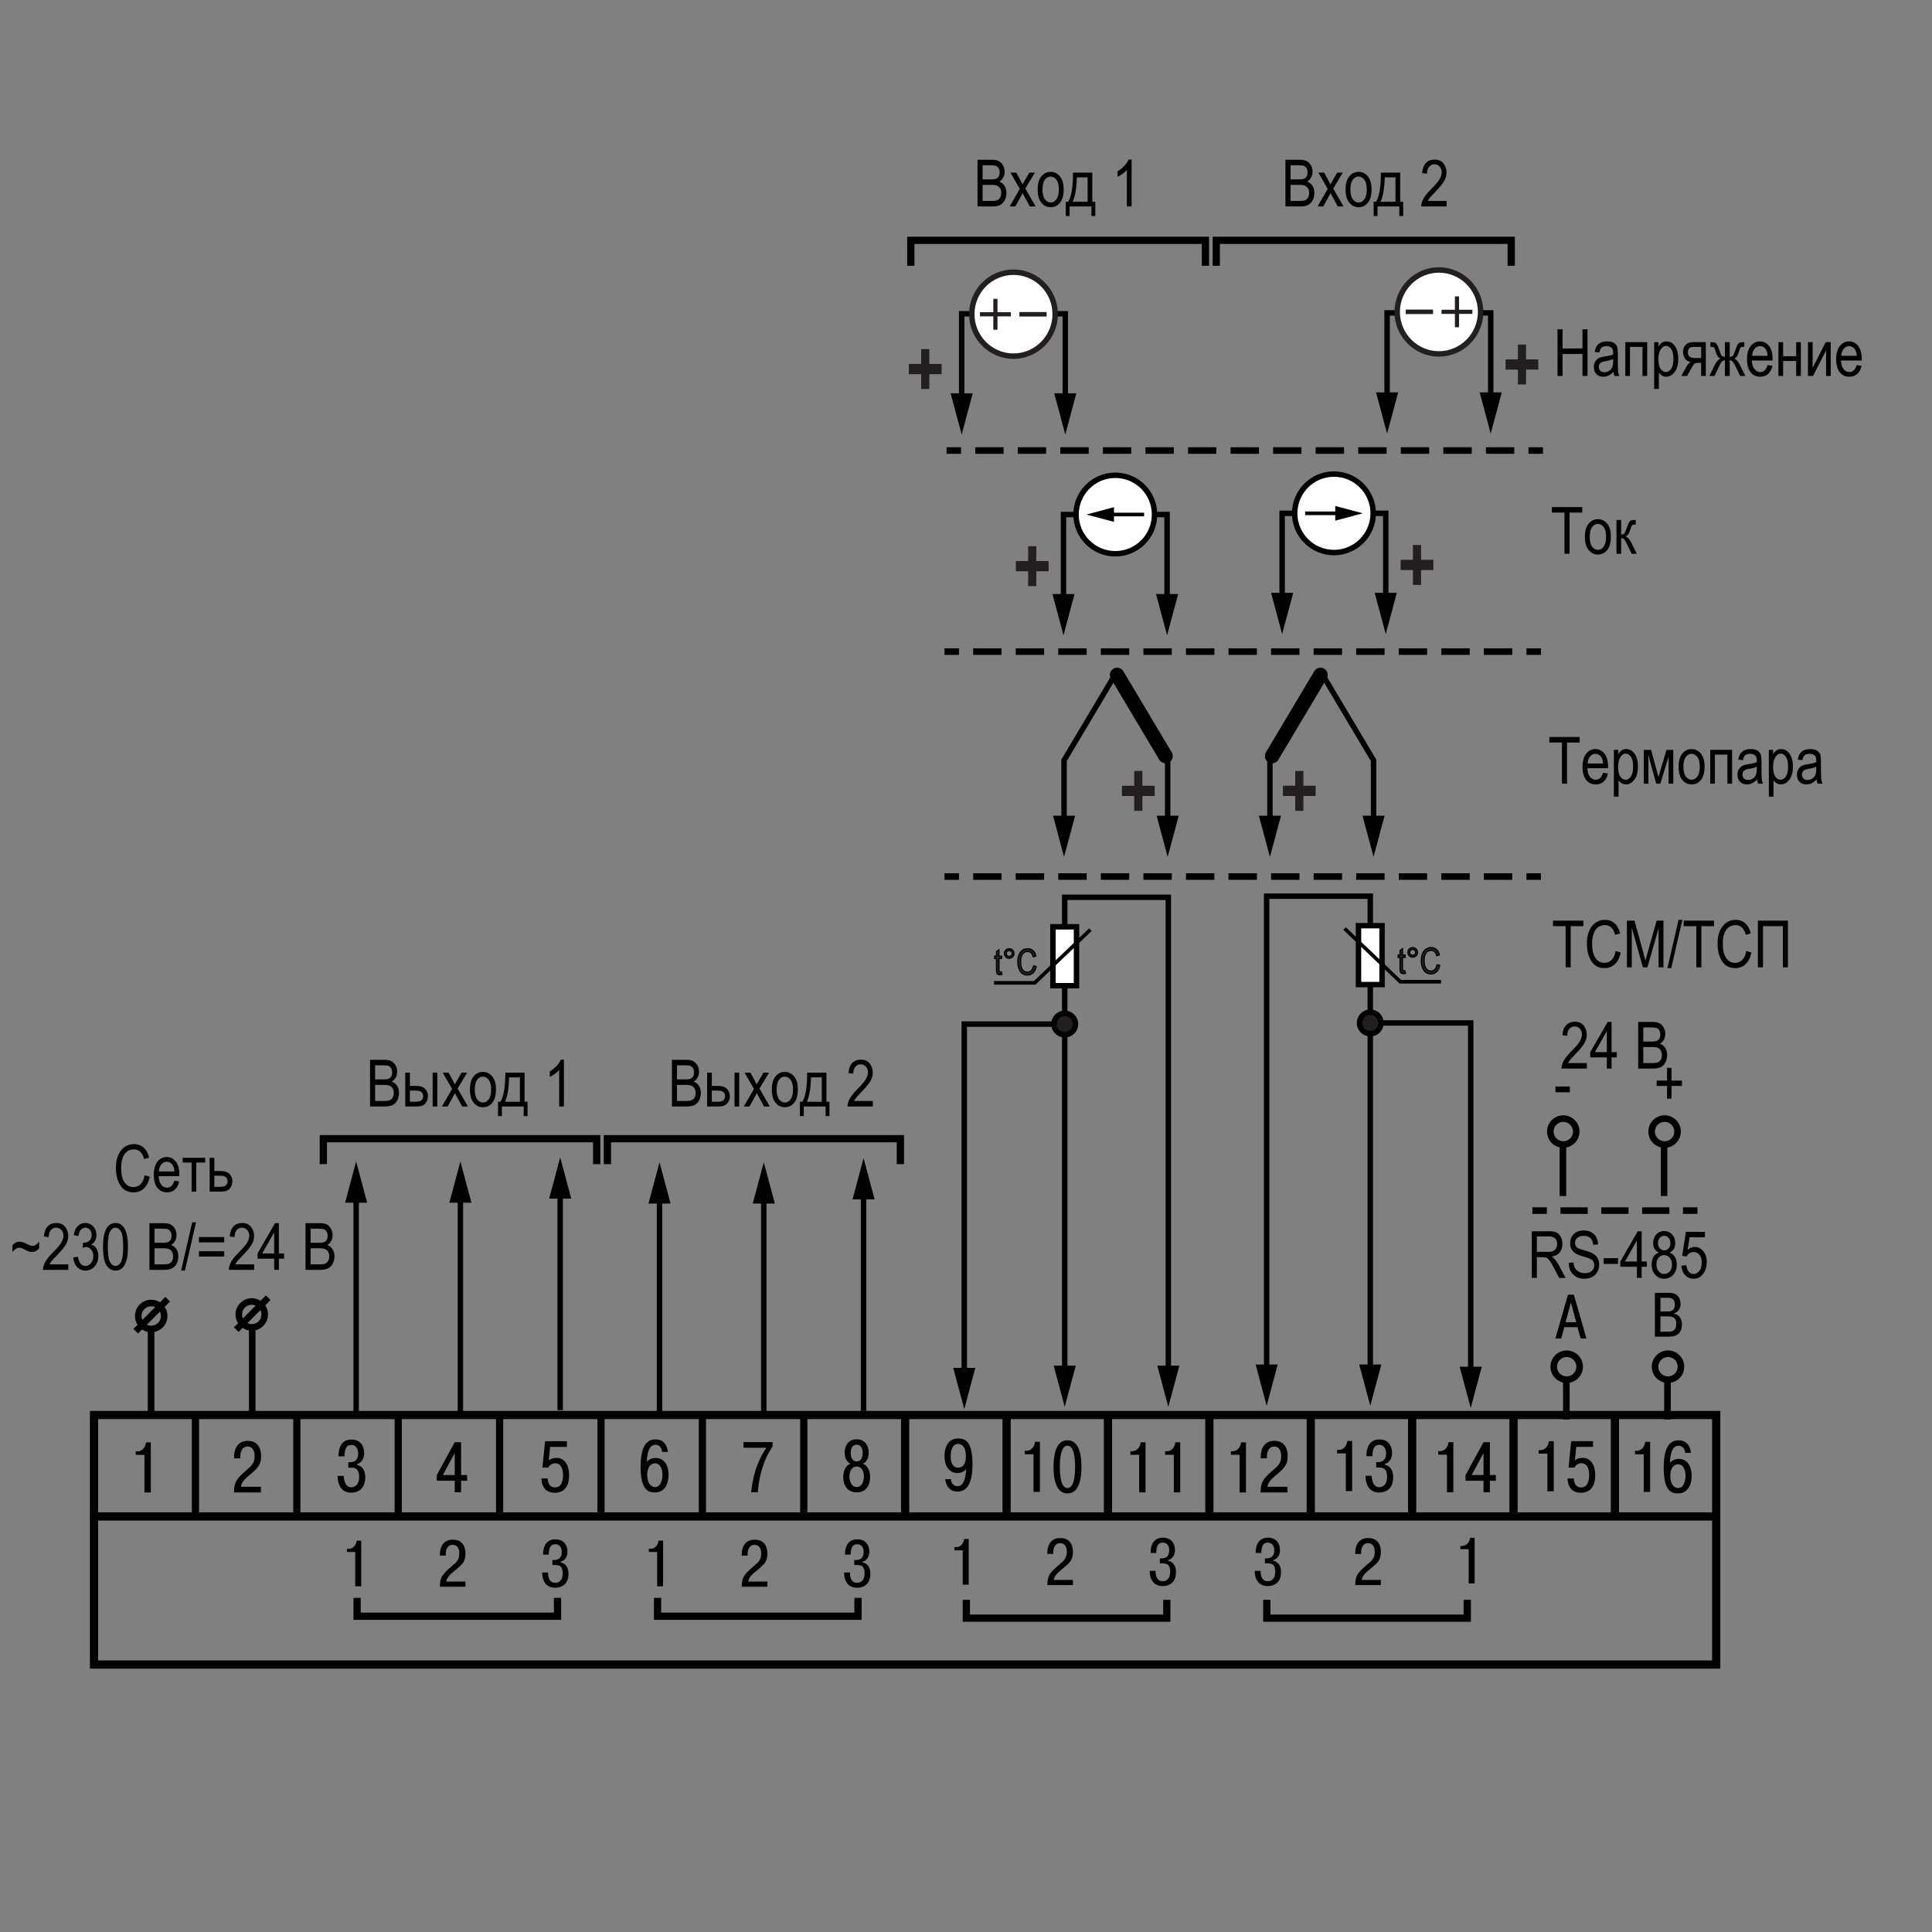 <?xml version="1.0" encoding="UTF-8"?> <svg xmlns="http://www.w3.org/2000/svg" id="_Слой_1" data-name="Слой_1" width="1200" height="1200" version="1.1" viewBox="0 0 1200 1200"><rect x="0" y="0" width="1200" height="1200" fill="#808080" stroke="none"/><path d="M499.237,941.896v-63.007M184.366,941.896v-62.97M247.349,941.896v-62.97M310.314,941.896v-62.97M436.261,941.896v-62.97M373.289,941.896v-62.97M121.394,941.896v-62.97" fill="none" stroke="#000" stroke-width="4.465"></path><path d="M58.394,1033.866h1007.575v-154.977H58.394v154.977ZM1065.969,1033.866" fill="none" stroke="#000" stroke-width="5.102"></path><line x1="562.198" y1="941.896" x2="562.198" y2="878.889" fill="none" stroke="#000" stroke-width="5.102"></line><line x1="58.401" y1="941.898" x2="1065.969" y2="941.898" fill="none" stroke="#000" stroke-width="5.102"></line><path d="M84.286,901.46h1.117c2.883,0,4.969-2.535,5.237-5.554h3.017v31.1h-3.948v-23.374h-5.423v-2.173"></path><path d="M162.063,926.981h-16.757c.052-5.952,1.695-8.176,5.114-11.466,4.175-4,7.725-5.464,7.725-11.105,0-1.603-.399-5.956-4.395-5.956-3.159,0-4.484,3.025-4.484,5.997v1.335h-3.87v-.933c0-3.646,1.33-9.909,8.485-9.909,7.733,0,8.269,7.019,8.269,9.423,0,5.373-1.601,7.198-7.74,12.306-2.302,1.905-4.257,3.82-4.842,6.798h12.496v3.51"></path><path d="M213.481,916.714c.354,6.443,3.289,7.064,4.622,7.064,3.33,0,4.972-2.484,4.972-6.572,0-5.157-2.931-5.602-4.525-5.602h-2.216v-3.378h.928c1.151,0,5.2-.043,5.2-5.373,0-2.309-.935-5.373-4.272-5.373-2.578,0-4.179,1.728-4.22,7.058h-3.732c-.045-4.352,1.289-10.395,8.045-10.395,5.907,0,7.907,4.395,7.907,8.533,0,2.926-1.475,5.906-4.581,6.796v.357c2.142.399,5.248,2.177,5.248,7.684,0,9.375-7.24,9.602-8.529,9.602-6.846,0-8.533-5.51-8.667-10.401h3.822"></path><path d="M271.283,919.72v-3.505l11.151-20.439h3.956v20.394h3.74v3.55h-3.74v7.162h-3.956v-7.162h-11.151M282.435,916.17v-13.595l-7.375,13.595h7.375Z"></path><path d="M340.166,918.325c0,2.089.979,5.549,4.447,5.549,4.302,0,5.103-4.35,5.103-7.68,0-5.468-2.309-7.33-4.797-7.33-1.955,0-3.643,1.065-4.268,2.704h-3.729l1.639-16.396h13.554v3.516h-10.44l-.834,8.351c1.367-1.024,2.79-1.516,4.831-1.516,5.509,0,7.825,5.289,7.825,10.619,0,10.358-6.395,11.069-8.883,11.069-1.78,0-7.822-.089-8.358-8.887h3.911"></path><path d="M411.269,901.795c-.138-1.464-.976-4.44-4.134-4.44-1.862,0-5.107,1.151-5.33,10.664,1.073-1.52,3.2-2.451,5.468-2.451,5.554,0,8.001,4.976,8.001,10.444,0,4.753-1.825,10.98-8.492,10.98-3.817,0-8.887-1.118-8.887-15.912,0-14.976,5.244-17.062,9.293-17.062,1.46,0,6.749.268,7.68,7.777h-3.598M406.874,923.655c3.419,0,4.578-4.22,4.578-7.687,0-2.797-.979-7.062-4.626-7.062-2.529,0-4.838,2.22-4.838,7.196,0,4.753,2.048,7.554,4.886,7.554Z"></path><path d="M461.823,895.724h18.038v2.711c-3.114,4.661-4.894,8.485-6.581,14.081-.842,2.756-2.131,7.643-2.574,14.312h-4.176c.484-4.576,1.468-9.688,2.887-14.131,1.289-3.997,3.773-9.557,6.663-13.457h-14.258v-3.516"></path><path d="M524.635,902.324c0-4.352,2.183-8.348,7.468-8.348s7.464,3.996,7.464,8.348c0,3.067-1.244,5.734-3.643,6.846,4.395,1.557,4.529,7.376,4.529,8.045,0,5.196-2.443,9.733-8.351,9.733s-8.35-4.537-8.35-9.733c0-.669.13-6.488,4.533-8.045-2.402-1.112-3.65-3.779-3.65-6.846M536.591,916.993c0-2.801-1.158-6.09-4.488-6.09s-4.492,3.289-4.492,6.09c0,2.702,1.065,6.617,4.492,6.617s4.488-3.915,4.488-6.617ZM535.831,902.464c0-.976-.224-5.151-3.729-5.151s-3.732,4.175-3.732,5.151c0,3.553,1.647,5.24,3.732,5.24s3.729-1.687,3.729-5.24Z"></path><path d="M1003.053,941.896v-63.007M688.182,941.896v-62.97M751.158,941.896v-62.97M814.13,941.896v-62.97M940.078,941.896v-62.97M877.106,941.896v-62.97M625.21,941.896v-62.97M1003.053,941.896v-63.007M688.182,941.896v-62.97M751.158,941.896v-62.97M814.13,941.896v-62.97M940.078,941.896v-62.97M877.106,941.896v-62.97M625.21,941.896v-62.97" fill="none" stroke="#000" stroke-width="5.102"></path><path d="M590.694,918.764c-.048,2.35,1.687,4.35,3.997,4.35,2.801,0,4.931-2.484,5.468-10.79l.045.043c-1.78,2.263-4.041,2.572-5.605,2.572-5.461,0-7.952-5.066-7.952-10.395,0-5.419,2.048-11.064,8.444-11.064,4.447,0,8.928,1.643,8.928,16.129s-5.24,16.843-9.326,16.843c-5.554,0-7.326-4.711-7.594-7.687h3.598M595.004,896.817c-3.158,0-4.533,3.639-4.533,7.769,0,6.844,3.822,7.021,4.578,7.021,2.358,0,4.887-1.376,4.887-7.198,0-5.285-2.041-7.593-4.931-7.593Z"></path><g><path d="M636.511,901.085h1.106c2.894,0,4.98-2.531,5.244-5.551h3.024v31.104h-3.959v-23.376h-5.416v-2.177"></path><path d="M654.367,911.088c0-16.04,6.536-16.487,8.667-16.487s8.667.447,8.667,16.487-6.533,16.485-8.667,16.485-8.667-.444-8.667-16.485M667.79,911.088c0-10.623-2.484-13.15-4.756-13.15s-4.756,2.527-4.756,13.15,2.488,13.148,4.756,13.148,4.756-2.529,4.756-13.148Z"></path></g><g><path d="M702.127,901.391h1.11c2.887,0,4.98-2.529,5.237-5.55h3.017v31.108h-3.944v-23.376h-5.419v-2.183"></path><path d="M723.671,901.391h1.121c2.883,0,4.969-2.529,5.237-5.55h3.021v31.108h-3.956v-23.376h-5.423v-2.183"></path></g><g><path d="M764.526,901.406h1.11c2.89,0,4.976-2.529,5.237-5.55h3.025v31.108h-3.963v-23.376h-5.408v-2.183"></path><path d="M799.708,926.964h-16.746c.045-5.959,1.683-8.183,5.11-11.468,4.179-4.001,7.725-5.468,7.725-11.111,0-1.598-.395-5.944-4.402-5.944-3.143,0-4.484,3.017-4.484,5.989v1.333h-3.859v-.931c0-3.65,1.326-9.908,8.485-9.908,7.725,0,8.261,7.017,8.261,9.423,0,5.375-1.594,7.196-7.732,12.299-2.302,1.915-4.261,3.822-4.842,6.801h12.485v3.516"></path></g><g><path d="M830.485,900.558h1.114c2.883,0,4.976-2.532,5.248-5.553h3.013v31.104h-3.948v-23.376h-5.427v-2.176"></path><path d="M851.953,916.641c.347,6.444,3.282,7.066,4.611,7.066,3.337,0,4.976-2.484,4.976-6.574,0-5.155-2.928-5.602-4.521-5.602h-2.227v-3.375h.935c1.158,0,5.203-.045,5.203-5.374,0-2.309-.938-5.375-4.272-5.375-2.577,0-4.182,1.728-4.227,7.062h-3.721c-.045-4.354,1.282-10.399,8.038-10.399,5.903,0,7.907,4.395,7.907,8.537,0,2.924-1.471,5.903-4.578,6.793v.358c2.138.398,5.248,2.175,5.248,7.684,0,9.375-7.244,9.602-8.529,9.602-6.85,0-8.541-5.509-8.667-10.403h3.825"></path></g><g><path d="M893.304,901.328h1.114c2.883,0,4.976-2.529,5.248-5.55h3.021v31.108h-3.952v-23.376h-5.431v-2.183"></path><path d="M910.277,919.727v-3.508l11.159-20.441h3.959v20.392h3.721v3.557h-3.721v7.159h-3.959v-7.159h-11.159M921.436,916.17v-13.595l-7.375,13.595h7.375Z"></path></g><g><path d="M955.688,900.702h1.117c2.891,0,4.969-2.529,5.237-5.549h3.017v31.104h-3.955v-23.372h-5.415v-2.183"></path><path d="M977.506,918.304c0,2.086.968,5.55,4.432,5.55,4.321,0,5.118-4.351,5.118-7.684,0-5.464-2.309-7.326-4.797-7.326-1.952,0-3.635,1.061-4.269,2.704h-3.724l1.639-16.396h13.55v3.516h-10.436l-.842,8.351c1.37-1.028,2.801-1.519,4.842-1.519,5.505,0,7.814,5.289,7.814,10.622,0,10.355-6.391,11.07-8.894,11.07-1.765,0-7.814-.093-8.343-8.887h3.911"></path></g><g><path d="M1015.542,901.095h1.11c2.883,0,4.968-2.531,5.237-5.552h3.032v31.104h-3.963v-23.374h-5.416v-2.179"></path><path d="M1046.724,902.387c-.127-1.463-.976-4.439-4.134-4.439-1.87,0-5.11,1.151-5.333,10.662,1.08-1.516,3.203-2.447,5.468-2.447,5.557,0,8.008,4.972,8.008,10.442,0,4.751-1.833,10.978-8.492,10.978-3.821,0-8.887-1.116-8.887-15.91,0-14.976,5.244-17.062,9.282-17.062,1.475,0,6.764.268,7.695,7.777h-3.605M1042.329,924.245c3.419,0,4.581-4.218,4.581-7.684,0-2.799-.976-7.064-4.618-7.064-2.533,0-4.849,2.22-4.849,7.198,0,4.753,2.041,7.55,4.887,7.55Z"></path></g><line x1="970.753" y1="742.873" x2="970.753" y2="710.482" fill="none" stroke="#000" stroke-width="4.082"></line><line x1="1033.565" y1="742.873" x2="1033.565" y2="710.275" fill="none" stroke="#000" stroke-width="4.082"></line><path d="M164.413,816.434c0,4.438-3.594,8.045-8.045,8.045s-8.038-3.607-8.038-8.045,3.59-8.056,8.038-8.056,8.045,3.604,8.045,8.056Z" fill="none" stroke="#000" stroke-width="4.082"></path><line x1="93.851" y1="879.562" x2="93.851" y2="825.351" fill="none" stroke="#000" stroke-width="4.082"></line><line x1="156.666" y1="879.033" x2="156.666" y2="824.952" fill="none" stroke="#000" stroke-width="4.082"></line><line x1="146.74" y1="825.874" x2="166.592" y2="806.022" fill="none" stroke="#000" stroke-width="4.082"></line><path d="M101.959,817.387c0,4.438-3.594,8.045-8.045,8.045s-8.038-3.607-8.038-8.045,3.59-8.056,8.038-8.056,8.045,3.604,8.045,8.056Z" fill="none" stroke="#000" stroke-width="4.082"></path><line x1="84.286" y1="826.827" x2="104.138" y2="806.975" fill="none" stroke="#000" stroke-width="4.082"></line><path d="M1041.953,702.839c0,4.438-3.594,8.045-8.045,8.045s-8.038-3.607-8.038-8.045,3.59-8.056,8.038-8.056,8.045,3.604,8.045,8.056Z" fill="none" stroke="#000" stroke-width="4.082"></path><path d="M979.022,702.839c0,4.438-3.594,8.045-8.045,8.045s-8.038-3.607-8.038-8.045,3.59-8.056,8.038-8.056,8.045,3.604,8.045,8.056Z" fill="none" stroke="#000" stroke-width="4.082"></path><path d="M755.461,165.072v-15.799h183.188v15.799" fill="none" stroke="#000" stroke-miterlimit="22.926" stroke-width="4.5"></path><g><path d="M229.85,687.252v-28.99h8.93c1.808,0,3.239.279,4.296.839,1.056.561,1.92,1.434,2.594,2.619.673,1.186,1.01,2.496,1.01,3.933,0,1.33-.29,2.529-.871,3.596-.58,1.067-1.397,1.924-2.452,2.569,1.379.501,2.465,1.355,3.259,2.562s1.191,2.694,1.191,4.462c0,1.755-.359,3.295-1.078,4.621-.719,1.325-1.678,2.289-2.877,2.889-1.2.601-2.848.9-4.943.9h-9.058ZM232.994,670.444h5.151c1.347,0,2.305-.093,2.873-.277.818-.277,1.449-.741,1.892-1.395.442-.652.663-1.539.663-2.659,0-1.042-.201-1.908-.604-2.601-.403-.692-.938-1.17-1.604-1.434-.668-.264-1.866-.396-3.597-.396h-4.774v8.761ZM232.994,683.832h5.923c1.308,0,2.271-.119,2.893-.356.897-.343,1.581-.906,2.05-1.69s.703-1.771.703-2.956c0-1.095-.225-2.021-.674-2.779-.449-.758-1.053-1.312-1.812-1.661-.76-.349-1.951-.523-3.575-.523h-5.507v9.967Z" fill="#010101"></path><path d="M251.701,666.25h2.907v8.207h3.711c2.658,0,4.573.627,5.745,1.879,1.171,1.253,1.757,2.769,1.757,4.549,0,1.688-.53,3.17-1.59,4.449-1.06,1.278-2.808,1.918-5.243,1.918h-7.287v-21.002ZM254.608,684.326h3.065c2.228,0,3.645-.356,4.251-1.071.606-.714.91-1.5.91-2.359,0-1.124-.35-1.99-1.048-2.598-.699-.608-1.938-.913-3.718-.913h-3.461v6.941ZM268.728,687.252v-21.002h2.907v21.002h-2.907Z" fill="#010101"></path><path d="M274.502,687.252l6.285-10.906-5.79-10.096h3.646l2.62,4.915c.488.909.891,1.695,1.209,2.358.496-.881.938-1.644,1.326-2.286l2.896-4.987h3.471l-5.942,9.863,6.397,11.139h-3.578l-3.543-6.536-.919-1.761-4.537,8.297h-3.54Z" fill="#010101"></path><path d="M291.904,676.751c0-3.625.762-6.36,2.284-8.206s3.451-2.77,5.784-2.77c2.294,0,4.212.924,5.755,2.77s2.313,4.508,2.313,7.988c0,3.771-.758,6.579-2.274,8.425-1.516,1.846-3.447,2.769-5.794,2.769-2.307,0-4.229-.926-5.765-2.778-1.535-1.853-2.304-4.585-2.304-8.197ZM294.891,676.742c0,2.72.494,4.742,1.483,6.068.988,1.327,2.215,1.99,3.678,1.99,1.371,0,2.548-.67,3.53-2.01.981-1.34,1.474-3.355,1.474-6.049s-.495-4.722-1.483-6.049c-.989-1.326-2.215-1.989-3.679-1.989-1.384,0-2.564.666-3.539,1.999-.977,1.334-1.464,3.347-1.464,6.039Z" fill="#010101"></path><path d="M313.836,666.25h11.983v18.075h1.859v8.879h-2.393v-5.952h-13.547v5.952h-2.412v-8.879h1.543c2.017-3.349,3.006-9.374,2.966-18.075ZM316.249,669.198c-.212,6.829-1.075,11.872-2.591,15.128h9.255v-15.128h-6.664Z" fill="#010101"></path><path d="M350.242,687.252h-2.927v-22.683c-.673.791-1.576,1.599-2.71,2.423s-2.175,1.447-3.124,1.869v-3.441c1.608-.923,3.028-2.05,4.262-3.382,1.232-1.331,2.1-2.63,2.601-3.896h1.898v29.109Z" fill="#010101"></path></g><path d="M377.274,723.072v-15.799h181.969v15.799" fill="none" stroke="#000" stroke-miterlimit="22.926" stroke-width="4.5"></path><g><path d="M607.166,128.229v-28.99h8.93c1.808,0,3.239.279,4.296.839,1.056.561,1.92,1.434,2.594,2.619.673,1.186,1.01,2.496,1.01,3.933,0,1.33-.29,2.529-.871,3.596-.58,1.067-1.397,1.924-2.452,2.569,1.379.501,2.465,1.355,3.259,2.562s1.191,2.694,1.191,4.462c0,1.755-.359,3.295-1.078,4.621-.719,1.325-1.678,2.289-2.877,2.889-1.2.601-2.848.9-4.943.9h-9.058ZM610.311,111.42h5.151c1.347,0,2.305-.093,2.873-.277.818-.277,1.449-.741,1.892-1.395.442-.652.663-1.539.663-2.659,0-1.042-.201-1.908-.604-2.601-.403-.692-.938-1.17-1.604-1.434-.668-.264-1.866-.396-3.597-.396h-4.774v8.761ZM610.311,124.808h5.923c1.308,0,2.271-.119,2.893-.356.897-.343,1.581-.906,2.05-1.69s.703-1.771.703-2.956c0-1.095-.225-2.021-.674-2.779-.449-.758-1.053-1.312-1.812-1.661-.76-.349-1.951-.523-3.575-.523h-5.507v9.967Z" fill="#010101"></path><path d="M627.119,128.229l6.285-10.906-5.79-10.096h3.646l2.62,4.915c.488.909.891,1.695,1.209,2.358.496-.881.938-1.644,1.326-2.286l2.896-4.987h3.471l-5.942,9.863,6.397,11.139h-3.578l-3.543-6.536-.919-1.761-4.537,8.297h-3.54Z" fill="#010101"></path><path d="M644.522,117.728c0-3.625.762-6.36,2.284-8.206s3.451-2.77,5.784-2.77c2.294,0,4.212.924,5.755,2.77s2.313,4.508,2.313,7.988c0,3.771-.758,6.579-2.274,8.425-1.516,1.846-3.447,2.769-5.794,2.769-2.307,0-4.229-.926-5.765-2.778-1.535-1.853-2.304-4.585-2.304-8.197ZM647.508,117.718c0,2.72.494,4.742,1.483,6.068.988,1.327,2.215,1.99,3.678,1.99,1.371,0,2.548-.67,3.53-2.01.981-1.34,1.474-3.355,1.474-6.049s-.495-4.722-1.483-6.049c-.989-1.326-2.215-1.989-3.679-1.989-1.384,0-2.564.666-3.539,1.999-.977,1.334-1.464,3.347-1.464,6.039Z" fill="#010101"></path><path d="M666.453,107.227h11.983v18.075h1.859v8.879h-2.393v-5.952h-13.547v5.952h-2.412v-8.879h1.543c2.017-3.349,3.006-9.374,2.966-18.075ZM668.866,110.174c-.212,6.829-1.075,11.872-2.591,15.128h9.255v-15.128h-6.664Z" fill="#010101"></path><path d="M702.859,128.229h-2.927v-22.683c-.673.791-1.576,1.599-2.71,2.423s-2.175,1.447-3.124,1.869v-3.441c1.608-.923,3.028-2.05,4.262-3.382,1.232-1.331,2.1-2.63,2.601-3.896h1.898v29.109Z" fill="#010101"></path></g><g><path d="M966.106,678.426v-3.579h8.958v3.579h-8.958Z" fill="#010101"></path><path d="M1035.434,682.441v-7.95h-6.467v-3.322h6.467v-7.891h2.769v7.891h6.467v3.322h-6.467v7.95h-2.769Z" fill="#010101"></path></g><g><path d="M798.416,128.229v-28.99h8.93c1.808,0,3.239.279,4.296.839,1.056.561,1.92,1.434,2.594,2.619.673,1.186,1.01,2.496,1.01,3.933,0,1.33-.29,2.529-.871,3.596-.58,1.067-1.397,1.924-2.452,2.569,1.379.501,2.465,1.355,3.259,2.562s1.191,2.694,1.191,4.462c0,1.755-.359,3.295-1.078,4.621-.719,1.325-1.678,2.289-2.877,2.889-1.2.601-2.848.9-4.943.9h-9.058ZM801.561,111.42h5.151c1.347,0,2.305-.093,2.873-.277.818-.277,1.449-.741,1.892-1.395.442-.652.663-1.539.663-2.659,0-1.042-.201-1.908-.604-2.601-.403-.692-.938-1.17-1.604-1.434-.668-.264-1.866-.396-3.597-.396h-4.774v8.761ZM801.561,124.808h5.923c1.308,0,2.271-.119,2.893-.356.897-.343,1.581-.906,2.05-1.69s.703-1.771.703-2.956c0-1.095-.225-2.021-.674-2.779-.449-.758-1.053-1.312-1.812-1.661-.76-.349-1.951-.523-3.575-.523h-5.507v9.967Z" fill="#010101"></path><path d="M818.369,128.229l6.285-10.906-5.79-10.096h3.646l2.62,4.915c.488.909.891,1.695,1.209,2.358.496-.881.938-1.644,1.326-2.286l2.896-4.987h3.471l-5.942,9.863,6.397,11.139h-3.578l-3.543-6.536-.919-1.761-4.537,8.297h-3.54Z" fill="#010101"></path><path d="M835.772,117.728c0-3.625.762-6.36,2.284-8.206s3.451-2.77,5.784-2.77c2.294,0,4.212.924,5.755,2.77s2.313,4.508,2.313,7.988c0,3.771-.758,6.579-2.274,8.425-1.516,1.846-3.447,2.769-5.794,2.769-2.307,0-4.229-.926-5.765-2.778-1.535-1.853-2.304-4.585-2.304-8.197ZM838.758,117.718c0,2.72.494,4.742,1.483,6.068.988,1.327,2.215,1.99,3.678,1.99,1.371,0,2.548-.67,3.53-2.01.981-1.34,1.474-3.355,1.474-6.049s-.495-4.722-1.483-6.049c-.989-1.326-2.215-1.989-3.679-1.989-1.384,0-2.564.666-3.539,1.999-.977,1.334-1.464,3.347-1.464,6.039Z" fill="#010101"></path><path d="M857.703,107.227h11.983v18.075h1.859v8.879h-2.393v-5.952h-13.547v5.952h-2.412v-8.879h1.543c2.017-3.349,3.006-9.374,2.966-18.075ZM860.116,110.174c-.212,6.829-1.075,11.872-2.591,15.128h9.255v-15.128h-6.664Z" fill="#010101"></path><path d="M898.499,124.808v3.421h-15.722c-.039-1.385.379-2.936,1.256-4.65s2.482-3.739,4.815-6.074c2.729-2.718,4.516-4.819,5.359-6.304s1.266-2.867,1.266-4.146c0-1.478-.432-2.682-1.295-3.612-.864-.93-1.929-1.396-3.194-1.396-1.357,0-2.472.503-3.342,1.508-.87,1.006-1.305,2.447-1.305,4.326l-3.006-.376c.21-2.781.998-4.875,2.362-6.278,1.365-1.404,3.161-2.106,5.39-2.106,2.425,0,4.261.817,5.507,2.451s1.869,3.491,1.869,5.573c0,1.845-.488,3.613-1.464,5.307s-2.828,3.952-5.557,6.775c-1.74,1.782-2.864,2.996-3.372,3.643-.507.646-.919,1.293-1.235,1.939h11.667Z" fill="#010101"></path></g><path d="M200.836,723.072v-15.799h169.775v15.799" fill="none" stroke="#000" stroke-miterlimit="22.926" stroke-width="4.5"></path><path d="M565.711,165.072v-15.799h183v15.799" fill="none" stroke="#000" stroke-miterlimit="22.926" stroke-width="4.5"></path><g><path d="M417.35,687.252v-28.99h8.93c1.808,0,3.239.279,4.296.839,1.056.561,1.92,1.434,2.594,2.619.673,1.186,1.01,2.496,1.01,3.933,0,1.33-.29,2.529-.871,3.596-.58,1.067-1.397,1.924-2.452,2.569,1.379.501,2.465,1.355,3.259,2.562s1.191,2.694,1.191,4.462c0,1.755-.359,3.295-1.078,4.621-.719,1.325-1.678,2.289-2.877,2.889-1.2.601-2.848.9-4.943.9h-9.058ZM420.494,670.444h5.151c1.347,0,2.305-.093,2.873-.277.818-.277,1.449-.741,1.892-1.395.442-.652.663-1.539.663-2.659,0-1.042-.201-1.908-.604-2.601-.403-.692-.938-1.17-1.604-1.434-.668-.264-1.866-.396-3.597-.396h-4.774v8.761ZM420.494,683.832h5.923c1.308,0,2.271-.119,2.893-.356.897-.343,1.581-.906,2.05-1.69s.703-1.771.703-2.956c0-1.095-.225-2.021-.674-2.779-.449-.758-1.053-1.312-1.812-1.661-.76-.349-1.951-.523-3.575-.523h-5.507v9.967Z" fill="#010101"></path><path d="M439.201,666.25h2.907v8.207h3.711c2.658,0,4.573.627,5.745,1.879,1.171,1.253,1.757,2.769,1.757,4.549,0,1.688-.53,3.17-1.59,4.449-1.06,1.278-2.808,1.918-5.243,1.918h-7.287v-21.002ZM442.108,684.326h3.065c2.228,0,3.645-.356,4.251-1.071.606-.714.91-1.5.91-2.359,0-1.124-.35-1.99-1.048-2.598-.699-.608-1.938-.913-3.718-.913h-3.461v6.941ZM456.228,687.252v-21.002h2.907v21.002h-2.907Z" fill="#010101"></path><path d="M462.002,687.252l6.285-10.906-5.79-10.096h3.646l2.62,4.915c.488.909.891,1.695,1.209,2.358.496-.881.938-1.644,1.326-2.286l2.896-4.987h3.471l-5.942,9.863,6.397,11.139h-3.578l-3.543-6.536-.919-1.761-4.537,8.297h-3.54Z" fill="#010101"></path><path d="M479.404,676.751c0-3.625.762-6.36,2.284-8.206s3.451-2.77,5.784-2.77c2.294,0,4.212.924,5.755,2.77s2.313,4.508,2.313,7.988c0,3.771-.758,6.579-2.274,8.425-1.516,1.846-3.447,2.769-5.794,2.769-2.307,0-4.229-.926-5.765-2.778-1.535-1.853-2.304-4.585-2.304-8.197ZM482.391,676.742c0,2.72.494,4.742,1.483,6.068.988,1.327,2.215,1.99,3.678,1.99,1.371,0,2.548-.67,3.53-2.01.981-1.34,1.474-3.355,1.474-6.049s-.495-4.722-1.483-6.049c-.989-1.326-2.215-1.989-3.679-1.989-1.384,0-2.564.666-3.539,1.999-.977,1.334-1.464,3.347-1.464,6.039Z" fill="#010101"></path><path d="M501.336,666.25h11.983v18.075h1.859v8.879h-2.393v-5.952h-13.547v5.952h-2.412v-8.879h1.543c2.017-3.349,3.006-9.374,2.966-18.075ZM503.749,669.198c-.212,6.829-1.075,11.872-2.591,15.128h9.255v-15.128h-6.664Z" fill="#010101"></path><path d="M542.132,683.832v3.421h-15.722c-.039-1.385.379-2.936,1.256-4.65s2.482-3.739,4.815-6.074c2.729-2.718,4.516-4.819,5.359-6.304s1.266-2.867,1.266-4.146c0-1.478-.432-2.682-1.295-3.612-.864-.93-1.929-1.396-3.194-1.396-1.357,0-2.472.503-3.342,1.508-.87,1.006-1.305,2.447-1.305,4.326l-3.006-.376c.21-2.781.998-4.875,2.362-6.278,1.365-1.404,3.161-2.106,5.39-2.106,2.425,0,4.261.817,5.507,2.451s1.869,3.491,1.869,5.573c0,1.845-.488,3.613-1.464,5.307s-2.828,3.952-5.557,6.775c-1.74,1.782-2.864,2.996-3.372,3.643-.507.646-.919,1.293-1.235,1.939h11.667Z" fill="#010101"></path></g><g><path d="M985.6,660.298v3.421h-15.722c-.039-1.385.379-2.936,1.256-4.65s2.482-3.739,4.815-6.074c2.729-2.718,4.516-4.819,5.359-6.304s1.266-2.867,1.266-4.146c0-1.478-.432-2.682-1.295-3.612-.864-.93-1.929-1.396-3.194-1.396-1.357,0-2.472.503-3.342,1.508-.87,1.006-1.305,2.447-1.305,4.326l-3.006-.376c.21-2.781.998-4.875,2.362-6.278,1.365-1.404,3.161-2.106,5.39-2.106,2.425,0,4.261.817,5.507,2.451s1.869,3.491,1.869,5.573c0,1.845-.488,3.613-1.464,5.307s-2.828,3.952-5.557,6.775c-1.74,1.782-2.864,2.996-3.372,3.643-.507.646-.919,1.293-1.235,1.939h11.667Z" fill="#010101"></path><path d="M998.039,663.719v-6.941h-10.303v-3.263l10.835-18.786h2.395v18.786h3.224v3.263h-3.224v6.941h-2.927ZM998.039,653.515v-13.071l-7.429,13.071h7.429Z" fill="#010101"></path><path d="M1017.518,663.719v-28.99h8.93c1.808,0,3.239.279,4.296.839,1.056.561,1.92,1.434,2.594,2.619.673,1.186,1.01,2.496,1.01,3.933,0,1.33-.29,2.529-.871,3.596-.58,1.067-1.397,1.924-2.452,2.569,1.379.501,2.465,1.355,3.259,2.562s1.191,2.694,1.191,4.462c0,1.755-.359,3.295-1.078,4.621-.719,1.325-1.678,2.289-2.877,2.889-1.2.601-2.848.9-4.943.9h-9.058ZM1020.662,646.911h5.151c1.347,0,2.305-.093,2.873-.277.818-.277,1.449-.741,1.892-1.395.442-.652.663-1.539.663-2.659,0-1.042-.201-1.908-.604-2.601-.403-.692-.938-1.17-1.604-1.434-.668-.264-1.866-.396-3.597-.396h-4.774v8.761ZM1020.662,660.298h5.923c1.308,0,2.271-.119,2.893-.356.897-.343,1.581-.906,2.05-1.69s.703-1.771.703-2.956c0-1.095-.225-2.021-.674-2.779-.449-.758-1.053-1.312-1.812-1.661-.76-.349-1.951-.523-3.575-.523h-5.507v9.967Z" fill="#010101"></path></g><line x1="972.874" y1="881.624" x2="972.874" y2="856.428" fill="none" stroke="#000" stroke-width="4.082"></line><g><line x1="1054.317" y1="751.929" x2="1045.317" y2="751.929" fill="none" stroke="#000" stroke-width="4.082"></line><line x1="1036.864" y1="751.929" x2="965.016" y2="751.929" fill="none" stroke="#000" stroke-dasharray="16.905 8.453" stroke-width="4.082"></line><line x1="960.79" y1="751.929" x2="951.79" y2="751.929" fill="none" stroke="#000" stroke-width="4.082"></line></g><line x1="1035.686" y1="881.624" x2="1035.686" y2="856.324" fill="none" stroke="#000" stroke-width="4.082"></line><path d="M1036.88,803.01c4.708,0,6.924,2.838,6.924,6.92,0,2.685-1.441,5.132-4.041,5.795v.19c1.941.35,4.894,1.872,4.894,6.729,0,4.819-2.492,7.583-8.082,7.583h-8.712v-27.218h9.017M1031.319,814.562h4.819c2.887,0,4.127-1.521,4.127-4.242,0-1.862-.577-4.237-4.004-4.237h-4.943v8.479ZM1031.319,827.155h5.017c2.056,0,4.82-.426,4.82-4.822,0-3.344-1.512-4.7-4.82-4.7h-5.017v9.522Z"></path><path d="M969.706,831.345h-3.631l7.814-27.217h3.661l7.807,27.217h-3.609l-1.944-7.038h-8.168l-1.93,7.038M979.018,821.236l-3.3-12.209-3.304,12.209h6.604Z"></path><path d="M1044.074,848.888c0,4.438-3.594,8.045-8.045,8.045s-8.038-3.607-8.038-8.045,3.59-8.056,8.038-8.056,8.045,3.604,8.045,8.056Z" fill="none" stroke="#000" stroke-width="4.082"></path><path d="M981.143,848.888c0,4.438-3.594,8.045-8.045,8.045s-8.038-3.607-8.038-8.045,3.59-8.056,8.038-8.056,8.045,3.604,8.045,8.056Z" fill="none" stroke="#000" stroke-width="4.082"></path><g><path d="M951.431,793.743v-28.99h10.541c2.201,0,3.826.27,4.874.81,1.048.541,1.908,1.439,2.581,2.698.672,1.258,1.008,2.717,1.008,4.377,0,2.188-.57,3.959-1.71,5.316-1.141,1.357-2.798,2.22-4.974,2.589.883.531,1.556,1.068,2.018,1.612.936,1.107,1.76,2.34,2.472,3.697l4.152,7.891h-3.955l-3.17-6.028c-1.229-2.358-2.155-3.946-2.781-4.766-.625-.818-1.231-1.37-1.817-1.653-.586-.284-1.405-.427-2.459-.427h-3.635v12.874h-3.145ZM954.575,777.546h6.764c1.476,0,2.597-.178,3.361-.534.765-.355,1.371-.916,1.819-1.681s.673-1.654.673-2.669c0-1.464-.429-2.614-1.286-3.451-.856-.837-2.129-1.256-3.816-1.256h-7.515v9.591Z" fill="#010101"></path><path d="M974.351,784.409l2.966-.316c.158,1.596.518,2.838,1.078,3.728s1.361,1.605,2.402,2.146c1.042.541,2.215.811,3.521.811,1.872,0,3.325-.456,4.36-1.371,1.035-.914,1.553-2.102,1.553-3.562,0-.855-.188-1.602-.563-2.24-.376-.638-.943-1.161-1.701-1.568-.758-.408-2.396-.984-4.914-1.73-2.241-.665-3.837-1.334-4.786-2.006-.949-.673-1.688-1.526-2.215-2.562-.527-1.034-.791-2.205-.791-3.51,0-2.347.759-4.265,2.274-5.755,1.517-1.489,3.56-2.234,6.131-2.234,1.767,0,3.312.35,4.637,1.048,1.325.699,2.354,1.701,3.085,3.006.732,1.306,1.124,2.842,1.177,4.607l-3.025.277c-.158-1.885-.722-3.283-1.69-4.192-.97-.909-2.331-1.364-4.084-1.364-1.779,0-3.138.398-4.074,1.196-.936.798-1.403,1.829-1.403,3.094,0,1.174.343,2.083,1.028,2.729.686.646,2.228,1.3,4.626,1.962,2.346.649,3.992,1.212,4.941,1.688,1.449.741,2.544,1.715,3.284,2.92.739,1.205,1.109,2.644,1.109,4.316,0,1.659-.389,3.17-1.166,4.533-.778,1.363-1.837,2.4-3.175,3.111s-2.949,1.066-4.835,1.066c-2.939,0-5.283-.883-7.03-2.649s-2.653-4.159-2.719-7.179Z" fill="#010101"></path><path d="M996.044,785.041v-3.579h8.958v3.579h-8.958Z" fill="#010101"></path><path d="M1016.73,793.743v-6.941h-10.303v-3.263l10.835-18.786h2.395v18.786h3.224v3.263h-3.224v6.941h-2.927ZM1016.73,783.539v-13.071l-7.429,13.071h7.429Z" fill="#010101"></path><path d="M1030.353,778.01c-1.166-.526-2.048-1.28-2.644-2.262-.597-.981-.895-2.204-.895-3.666,0-2.2.647-3.991,1.942-5.374,1.295-1.384,2.922-2.075,4.88-2.075,1.973,0,3.612.705,4.92,2.114,1.308,1.41,1.962,3.228,1.962,5.454,0,1.396-.29,2.578-.869,3.547-.58.968-1.457,1.722-2.63,2.262,1.437.567,2.54,1.485,3.312,2.751.771,1.267,1.156,2.837,1.156,4.71,0,2.585-.747,4.693-2.241,6.322s-3.348,2.443-5.56,2.443c-2.238,0-4.105-.814-5.6-2.443s-2.241-3.77-2.241-6.422c0-1.939.398-3.538,1.195-4.799.798-1.26,1.901-2.113,3.312-2.562ZM1028.831,785.377c0,1.78.478,3.214,1.431,4.302.954,1.087,2.096,1.631,3.425,1.631,1.342,0,2.479-.527,3.414-1.582.934-1.055,1.401-2.465,1.401-4.231,0-1.78-.48-3.214-1.441-4.302-.96-1.087-2.111-1.631-3.453-1.631-1.329,0-2.457.54-3.385,1.621s-1.392,2.479-1.392,4.192ZM1029.801,771.98c0,1.421.374,2.553,1.124,3.395.749.842,1.67,1.263,2.762,1.263,1.065,0,1.972-.415,2.722-1.243.75-.829,1.124-1.901,1.124-3.217,0-1.354-.384-2.463-1.153-3.324-.77-.862-1.681-1.293-2.732-1.293s-1.956.421-2.712,1.263-1.134,1.895-1.134,3.157Z" fill="#010101"></path><path d="M1044.316,786.149l3.065-.316c.236,1.846.773,3.221,1.611,4.123.837.903,1.81,1.354,2.917,1.354,1.384,0,2.577-.637,3.579-1.911,1.002-1.273,1.503-3.013,1.503-5.218,0-2.073-.484-3.681-1.453-4.822-.97-1.143-2.186-1.714-3.649-1.714-.883,0-1.71.248-2.481.744-.771.495-1.381,1.186-1.829,2.071l-2.749-.436,2.313-14.897h11.807v3.401h-9.487l-1.271,7.801c1.411-1.219,2.907-1.828,4.489-1.828,1.99,0,3.721.848,5.191,2.543,1.47,1.696,2.205,3.982,2.205,6.859,0,2.838-.735,5.269-2.205,7.295-1.47,2.025-3.444,3.038-5.923,3.038-2.057,0-3.794-.715-5.211-2.146s-2.225-3.411-2.422-5.942Z" fill="#010101"></path></g><g><path d="M89.856,729.957l3.164.969c-.699,3.256-1.922,5.686-3.669,7.287s-3.872,2.402-6.377,2.402c-2.202,0-4.084-.537-5.646-1.612-1.562-1.075-2.841-2.8-3.836-5.175-.996-2.375-1.493-5.178-1.493-8.41,0-3.192.498-5.894,1.494-8.104s2.346-3.878,4.048-5.006,3.603-1.692,5.701-1.692c2.296,0,4.27.714,5.919,2.141,1.648,1.427,2.804,3.521,3.464,6.284l-3.085.89c-1.057-4.021-3.176-6.032-6.356-6.032-1.585,0-2.958.406-4.119,1.218-1.162.812-2.09,2.075-2.783,3.79-.692,1.716-1.039,3.886-1.039,6.512,0,3.972.698,6.95,2.097,8.937,1.396,1.985,3.256,2.979,5.576,2.979,1.714,0,3.193-.61,4.439-1.829,1.246-1.22,2.08-3.068,2.502-5.547Z" fill="#010101"></path><path d="M108.307,733.358l3.006.455c-.501,2.241-1.407,3.933-2.719,5.072-1.312,1.141-2.938,1.711-4.875,1.711-2.439,0-4.413-.926-5.923-2.778s-2.265-4.525-2.265-8.019c0-3.626.762-6.391,2.284-8.296,1.523-1.905,3.451-2.858,5.784-2.858,2.229,0,4.087.937,5.577,2.809,1.489,1.872,2.234,4.581,2.234,8.128l-.02.949h-12.854c.119,2.359.666,4.14,1.642,5.339.976,1.2,2.162,1.8,3.56,1.8,2.188,0,3.711-1.437,4.568-4.312ZM98.716,727.604h9.61c-.132-1.819-.521-3.178-1.166-4.074-.937-1.305-2.13-1.957-3.58-1.957-1.305,0-2.419.543-3.342,1.631s-1.431,2.555-1.522,4.4Z" fill="#010101"></path><path d="M113.468,719.12h13.98v2.947h-5.537v18.055h-2.906v-18.055h-5.537v-2.947Z" fill="#010101"></path><path d="M130.218,719.12h2.907v8.207h3.711c2.658,0,4.573.627,5.745,1.879,1.171,1.253,1.757,2.769,1.757,4.549,0,1.688-.53,3.17-1.59,4.449-1.06,1.278-2.808,1.918-5.243,1.918h-7.287v-21.002ZM133.125,737.195h3.065c2.228,0,3.645-.356,4.251-1.071.606-.714.91-1.5.91-2.359,0-1.124-.35-1.99-1.048-2.598-.699-.608-1.938-.913-3.718-.913h-3.461v6.941Z" fill="#010101"></path><path d="M7.739,777.676v-4.06c1.146-1.585,2.65-2.377,4.509-2.377.606,0,1.269.112,1.987.336.719.225,1.75.686,3.095,1.385,1.2.619,2.136.929,2.809.929.646,0,1.271-.184,1.878-.551.857-.539,1.629-1.255,2.314-2.148v4.187c-1.345,1.501-2.842,2.251-4.489,2.251-.633,0-1.239-.086-1.819-.258-.58-.171-1.457-.579-2.63-1.226-1.424-.777-2.564-1.167-3.421-1.167-.66,0-1.299.179-1.919.536-.619.357-1.391,1.078-2.313,2.163Z" fill="#010101"></path><path d="M42.425,785.3v3.421h-15.722c-.039-1.385.379-2.936,1.256-4.65s2.482-3.739,4.815-6.074c2.729-2.718,4.516-4.819,5.359-6.304s1.266-2.867,1.266-4.146c0-1.478-.432-2.682-1.295-3.612-.864-.93-1.929-1.396-3.194-1.396-1.357,0-2.472.503-3.342,1.508-.87,1.006-1.305,2.447-1.305,4.326l-3.006-.376c.21-2.781.998-4.875,2.362-6.278,1.365-1.404,3.161-2.106,5.39-2.106,2.425,0,4.261.817,5.507,2.451s1.869,3.491,1.869,5.573c0,1.845-.488,3.613-1.464,5.307s-2.828,3.952-5.557,6.775c-1.74,1.782-2.864,2.996-3.372,3.643-.507.646-.919,1.293-1.235,1.939h11.667Z" fill="#010101"></path><path d="M45.511,781.048l2.907-.475c.607,3.811,2.146,5.715,4.617,5.715,1.334,0,2.489-.564,3.468-1.693.978-1.129,1.466-2.592,1.466-4.388,0-1.69-.448-3.051-1.345-4.08-.896-1.03-1.997-1.546-3.302-1.546-.555,0-1.24.132-2.057.396l.336-3.124.456.039c1.442,0,2.614-.44,3.514-1.322.899-.881,1.35-2.059,1.35-3.532,0-1.354-.377-2.443-1.13-3.266s-1.672-1.233-2.755-1.233c-1.124,0-2.072.432-2.846,1.295-.772.864-1.265,2.173-1.477,3.926l-2.907-.633c.369-2.479,1.2-4.351,2.492-5.616s2.854-1.898,4.687-1.898c1.925,0,3.56.712,4.904,2.135s2.018,3.215,2.018,5.375c0,1.317-.285,2.483-.855,3.498s-1.367,1.812-2.389,2.391c.944.264,1.726.698,2.343,1.305s1.116,1.416,1.497,2.431.571,2.147.571,3.399c0,2.661-.785,4.838-2.354,6.531-1.569,1.693-3.448,2.539-5.637,2.539-2.03,0-3.75-.738-5.161-2.215-1.41-1.477-2.215-3.461-2.412-5.952Z" fill="#010101"></path><path d="M63.981,774.423c0-4.864.655-8.549,1.968-11.054,1.312-2.505,3.246-3.758,5.804-3.758,2.268,0,4.054,1.016,5.359,3.045,1.582,2.453,2.373,6.375,2.373,11.767,0,4.839-.653,8.514-1.958,11.025-1.305,2.511-3.243,3.767-5.814,3.767-2.268,0-4.123-1.107-5.566-3.322s-2.165-6.038-2.165-11.47ZM66.966,774.414c0,4.711.453,7.867,1.357,9.471.905,1.603,2.064,2.404,3.479,2.404,1.334,0,2.45-.812,3.349-2.434.898-1.623,1.348-4.771,1.348-9.441,0-4.724-.453-7.884-1.357-9.48-.905-1.596-2.077-2.395-3.518-2.395-1.321,0-2.428.812-3.319,2.435s-1.338,4.77-1.338,9.44Z" fill="#010101"></path><path d="M92.813,788.721v-28.99h8.93c1.808,0,3.239.279,4.296.839,1.056.561,1.92,1.434,2.594,2.619.673,1.186,1.01,2.496,1.01,3.933,0,1.33-.29,2.529-.871,3.596-.58,1.067-1.397,1.924-2.452,2.569,1.379.501,2.465,1.355,3.259,2.562s1.191,2.694,1.191,4.462c0,1.755-.359,3.295-1.078,4.621-.719,1.325-1.678,2.289-2.877,2.889-1.2.601-2.848.9-4.943.9h-9.058ZM95.957,771.913h5.151c1.347,0,2.305-.093,2.873-.277.818-.277,1.449-.741,1.892-1.395.442-.652.663-1.539.663-2.659,0-1.042-.201-1.908-.604-2.601-.403-.692-.938-1.17-1.604-1.434-.668-.264-1.866-.396-3.597-.396h-4.774v8.761ZM95.957,785.3h5.923c1.308,0,2.271-.119,2.893-.356.897-.343,1.581-.906,2.05-1.69s.703-1.771.703-2.956c0-1.095-.225-2.021-.674-2.779-.449-.758-1.053-1.312-1.812-1.661-.76-.349-1.951-.523-3.575-.523h-5.507v9.967Z" fill="#010101"></path><path d="M112.492,789.196l6.888-29.96h2.374l-6.908,29.96h-2.354Z" fill="#010101"></path><path d="M139.266,771.674h-15.702v-3.322h15.702v3.322ZM139.266,780.475h-15.702v-3.322h15.702v3.322Z" fill="#010101"></path><path d="M157.854,785.3v3.421h-15.722c-.039-1.385.379-2.936,1.256-4.65s2.482-3.739,4.815-6.074c2.729-2.718,4.516-4.819,5.359-6.304s1.266-2.867,1.266-4.146c0-1.478-.432-2.682-1.295-3.612-.864-.93-1.929-1.396-3.194-1.396-1.357,0-2.472.503-3.342,1.508-.87,1.006-1.305,2.447-1.305,4.326l-3.006-.376c.21-2.781.998-4.875,2.362-6.278,1.365-1.404,3.161-2.106,5.39-2.106,2.425,0,4.261.817,5.507,2.451s1.869,3.491,1.869,5.573c0,1.845-.488,3.613-1.464,5.307s-2.828,3.952-5.557,6.775c-1.74,1.782-2.864,2.996-3.372,3.643-.507.646-.919,1.293-1.235,1.939h11.667Z" fill="#010101"></path><path d="M170.293,788.721v-6.941h-10.303v-3.263l10.835-18.786h2.395v18.786h3.224v3.263h-3.224v6.941h-2.927ZM170.293,778.517v-13.071l-7.429,13.071h7.429Z" fill="#010101"></path><path d="M189.772,788.721v-28.99h8.93c1.808,0,3.239.279,4.296.839,1.056.561,1.92,1.434,2.594,2.619.673,1.186,1.01,2.496,1.01,3.933,0,1.33-.29,2.529-.871,3.596-.58,1.067-1.397,1.924-2.452,2.569,1.379.501,2.465,1.355,3.259,2.562s1.191,2.694,1.191,4.462c0,1.755-.359,3.295-1.078,4.621-.719,1.325-1.678,2.289-2.877,2.889-1.2.601-2.848.9-4.943.9h-9.058ZM192.916,771.913h5.151c1.347,0,2.305-.093,2.873-.277.818-.277,1.449-.741,1.892-1.395.442-.652.663-1.539.663-2.659,0-1.042-.201-1.908-.604-2.601-.403-.692-.938-1.17-1.604-1.434-.668-.264-1.866-.396-3.597-.396h-4.774v8.761ZM192.916,785.3h5.923c1.308,0,2.271-.119,2.893-.356.897-.343,1.581-.906,2.05-1.69s.703-1.771.703-2.956c0-1.095-.225-2.021-.674-2.779-.449-.758-1.053-1.312-1.812-1.661-.76-.349-1.951-.523-3.575-.523h-5.507v9.967Z" fill="#010101"></path></g><g><line x1="536.378" y1="740.289" x2="536.378" y2="876.354" fill="none" stroke="#000" stroke-width="3.375"></line><polygon points="529.514 744.97 536.378 719.359 543.241 744.97 529.514 744.97"></polygon></g><g><line x1="474.399" y1="742.861" x2="474.399" y2="878.926" fill="none" stroke="#000" stroke-width="3.375"></line><polygon points="467.536 747.542 474.399 721.931 481.263 747.542 467.536 747.542"></polygon></g><g><line x1="409.636" y1="742.861" x2="409.636" y2="878.926" fill="none" stroke="#000" stroke-width="3.375"></line><polygon points="402.772 747.542 409.636 721.931 416.5 747.542 402.772 747.542"></polygon></g><g><line x1="347.943" y1="739.796" x2="347.943" y2="875.861" fill="none" stroke="#000" stroke-width="3.375"></line><polygon points="341.079 744.478 347.943 718.866 354.807 744.478 341.079 744.478"></polygon></g><g><line x1="285.964" y1="742.368" x2="285.964" y2="878.433" fill="none" stroke="#000" stroke-width="3.375"></line><polygon points="279.101 747.049 285.964 721.438 292.828 747.049 279.101 747.049"></polygon></g><g><line x1="221.201" y1="742.368" x2="221.201" y2="878.433" fill="none" stroke="#000" stroke-width="3.375"></line><polygon points="214.337 747.049 221.201 721.438 228.064 747.049 214.337 747.049"></polygon></g><g><line x1="586.646" y1="544.44" x2="595.646" y2="544.44" fill="none" stroke="#000" stroke-width="4.082"></line><line x1="604.457" y1="544.44" x2="943.699" y2="544.44" fill="none" stroke="#000" stroke-dasharray="17.623 8.811" stroke-width="4.082"></line><line x1="948.105" y1="544.44" x2="957.105" y2="544.44" fill="none" stroke="#000" stroke-width="4.082"></line></g><g><line x1="586.646" y1="404.716" x2="595.646" y2="404.716" fill="none" stroke="#000" stroke-width="4.082"></line><line x1="604.457" y1="404.716" x2="943.699" y2="404.716" fill="none" stroke="#000" stroke-dasharray="17.623 8.811" stroke-width="4.082"></line><line x1="948.105" y1="404.716" x2="957.105" y2="404.716" fill="none" stroke="#000" stroke-width="4.082"></line></g><g><line x1="587.912" y1="279.826" x2="596.912" y2="279.826" fill="none" stroke="#000" stroke-width="4.082"></line><line x1="605.724" y1="279.826" x2="944.966" y2="279.826" fill="none" stroke="#000" stroke-dasharray="17.623 8.811" stroke-width="4.082"></line><line x1="949.371" y1="279.826" x2="958.371" y2="279.826" fill="none" stroke="#000" stroke-width="4.082"></line></g><g><path d="M972.435,600.827v-25.569h-7.832v-3.421h18.847v3.421h-7.871v25.569h-3.144Z" fill="#010101"></path><path d="M1003.501,590.663l3.164.969c-.699,3.256-1.922,5.686-3.669,7.287s-3.872,2.402-6.377,2.402c-2.202,0-4.084-.537-5.646-1.612-1.562-1.075-2.841-2.8-3.836-5.175-.996-2.375-1.493-5.178-1.493-8.41,0-3.192.498-5.894,1.494-8.104s2.346-3.878,4.048-5.006,3.603-1.692,5.701-1.692c2.296,0,4.27.714,5.919,2.141,1.648,1.427,2.804,3.521,3.464,6.284l-3.085.89c-1.057-4.021-3.176-6.032-6.356-6.032-1.585,0-2.958.406-4.119,1.218-1.162.812-2.09,2.075-2.783,3.79-.692,1.716-1.039,3.886-1.039,6.512,0,3.972.698,6.95,2.097,8.937,1.396,1.985,3.256,2.979,5.576,2.979,1.714,0,3.193-.61,4.439-1.829,1.246-1.22,2.08-3.068,2.502-5.547Z" fill="#010101"></path><path d="M1010.502,600.827v-28.99h4.729l5.643,20.526,1.129,4.291c.276-1.067.699-2.616,1.267-4.647l5.702-20.17h4.233v28.99h-3.025v-24.246l-6.933,24.246h-2.826l-6.892-24.663v24.663h-3.026Z" fill="#010101"></path><path d="M1035.679,601.301l6.888-29.96h2.374l-6.908,29.96h-2.354Z" fill="#010101"></path><path d="M1053.593,600.827v-25.569h-7.832v-3.421h18.847v3.421h-7.871v25.569h-3.144Z" fill="#010101"></path><path d="M1084.659,590.663l3.164.969c-.699,3.256-1.922,5.686-3.669,7.287s-3.872,2.402-6.377,2.402c-2.202,0-4.084-.537-5.646-1.612-1.562-1.075-2.841-2.8-3.836-5.175-.996-2.375-1.493-5.178-1.493-8.41,0-3.192.498-5.894,1.494-8.104s2.346-3.878,4.048-5.006,3.603-1.692,5.701-1.692c2.296,0,4.27.714,5.919,2.141,1.648,1.427,2.804,3.521,3.464,6.284l-3.085.89c-1.057-4.021-3.176-6.032-6.356-6.032-1.585,0-2.958.406-4.119,1.218-1.162.812-2.09,2.075-2.783,3.79-.692,1.716-1.039,3.886-1.039,6.512,0,3.972.698,6.95,2.097,8.937,1.396,1.985,3.256,2.979,5.576,2.979,1.714,0,3.193-.61,4.439-1.829,1.246-1.22,2.08-3.068,2.502-5.547Z" fill="#010101"></path><path d="M1095.003,600.827h-3.145v-28.99h18.648v28.99h-3.145v-25.569h-12.359v25.569Z" fill="#010101"></path></g><g><path d="M970.152,486.754v-25.569h-7.832v-3.421h18.847v3.421h-7.871v25.569h-3.144Z" fill="#010101"></path><path d="M995.702,479.991l3.006.455c-.501,2.241-1.407,3.933-2.719,5.072-1.312,1.141-2.938,1.711-4.875,1.711-2.439,0-4.413-.926-5.923-2.778s-2.265-4.525-2.265-8.019c0-3.626.762-6.391,2.284-8.296,1.523-1.905,3.451-2.858,5.784-2.858,2.229,0,4.087.937,5.577,2.809,1.489,1.872,2.234,4.581,2.234,8.128l-.02.949h-12.854c.119,2.359.666,4.14,1.642,5.339.976,1.2,2.162,1.8,3.56,1.8,2.188,0,3.711-1.437,4.568-4.312ZM986.111,474.237h9.61c-.132-1.819-.521-3.178-1.166-4.074-.937-1.305-2.13-1.957-3.58-1.957-1.305,0-2.419.543-3.342,1.631s-1.431,2.555-1.522,4.4Z" fill="#010101"></path><path d="M1002.405,494.803v-29.051h2.689v2.729c.658-1.134,1.389-1.951,2.191-2.452s1.725-.752,2.765-.752c1.355,0,2.579.402,3.672,1.207,1.093.804,1.971,2.026,2.636,3.668s.997,3.616.997,5.923c0,3.573-.748,6.325-2.244,8.256-1.496,1.932-3.253,2.897-5.271,2.897-.896,0-1.733-.23-2.511-.692-.778-.461-1.451-1.113-2.018-1.958v10.225h-2.907ZM1005.059,476.373c0,2.716.454,4.716,1.361,6.002.907,1.285,2.005,1.928,3.295,1.928,1.235,0,2.32-.666,3.254-1.997.934-1.332,1.4-3.389,1.4-6.17,0-2.742-.453-4.772-1.36-6.091-.908-1.318-2.013-1.978-3.314-1.978-1.17,0-2.235.709-3.195,2.126s-1.44,3.477-1.44,6.18Z" fill="#010101"></path><path d="M1020.994,465.752h4.54l4.547,16.81,5.023-16.81h4.201v21.002h-2.906v-16.908l-5.117,16.908h-2.604l-4.836-17.719v17.719h-2.848v-21.002Z" fill="#010101"></path><path d="M1042.608,476.253c0-3.625.762-6.36,2.284-8.206s3.451-2.77,5.784-2.77c2.294,0,4.212.924,5.755,2.77s2.313,4.508,2.313,7.988c0,3.771-.758,6.579-2.274,8.425-1.516,1.846-3.447,2.769-5.794,2.769-2.307,0-4.229-.926-5.765-2.778-1.535-1.853-2.304-4.585-2.304-8.197ZM1045.595,476.244c0,2.72.494,4.742,1.483,6.068.988,1.327,2.215,1.99,3.678,1.99,1.371,0,2.548-.67,3.53-2.01.981-1.34,1.474-3.355,1.474-6.049s-.495-4.722-1.483-6.049c-.989-1.326-2.215-1.989-3.679-1.989-1.384,0-2.564.666-3.539,1.999-.977,1.334-1.464,3.347-1.464,6.039Z" fill="#010101"></path><path d="M1062.246,465.752h13.586v21.002h-2.907v-18.055h-7.771v18.055h-2.907v-21.002Z" fill="#010101"></path><path d="M1091.395,484.164c-.976,1.016-1.991,1.78-3.046,2.294s-2.148.771-3.282.771c-1.793,0-3.224-.54-4.291-1.621-1.068-1.081-1.603-2.538-1.603-4.371,0-1.213.251-2.287.752-3.223.501-.937,1.187-1.668,2.057-2.195s2.188-.916,3.955-1.167c2.373-.349,4.113-.764,5.221-1.246l.02-.909c0-1.438-.257-2.445-.771-3.025-.725-.844-1.839-1.266-3.342-1.266-1.357,0-2.373.281-3.045.845-.673.562-1.167,1.619-1.483,3.169l-2.867-.475c.408-2.254,1.235-3.896,2.481-4.924s3.029-1.543,5.35-1.543c1.806,0,3.223.34,4.252,1.019,1.027.68,1.677,1.52,1.947,2.521s.405,2.466.405,4.391v4.746c0,3.322.062,5.415.188,6.278.125.863.372,1.704.741,2.521h-3.046c-.303-.725-.501-1.589-.593-2.591ZM1091.157,476.214c-1.068.527-2.656.976-4.766,1.345-1.227.211-2.083.451-2.571.722-.487.271-.867.652-1.137,1.146-.271.495-.405,1.065-.405,1.711,0,1.002.31,1.803.93,2.402.619.601,1.476.9,2.57.9,1.041,0,1.987-.271,2.838-.812.851-.54,1.486-1.262,1.908-2.165.422-.902.633-2.218.633-3.945v-1.305Z" fill="#010101"></path><path d="M1098.652,494.803v-29.051h2.689v2.729c.658-1.134,1.389-1.951,2.191-2.452s1.725-.752,2.765-.752c1.355,0,2.579.402,3.672,1.207,1.093.804,1.971,2.026,2.636,3.668s.997,3.616.997,5.923c0,3.573-.748,6.325-2.244,8.256-1.496,1.932-3.253,2.897-5.271,2.897-.896,0-1.733-.23-2.511-.692-.778-.461-1.451-1.113-2.018-1.958v10.225h-2.907ZM1101.306,476.373c0,2.716.454,4.716,1.361,6.002.907,1.285,2.005,1.928,3.295,1.928,1.235,0,2.32-.666,3.254-1.997.934-1.332,1.4-3.389,1.4-6.17,0-2.742-.453-4.772-1.36-6.091-.908-1.318-2.013-1.978-3.314-1.978-1.17,0-2.235.709-3.195,2.126s-1.44,3.477-1.44,6.18Z" fill="#010101"></path><path d="M1128.335,484.164c-.976,1.016-1.991,1.78-3.046,2.294s-2.148.771-3.282.771c-1.793,0-3.224-.54-4.291-1.621-1.068-1.081-1.603-2.538-1.603-4.371,0-1.213.251-2.287.752-3.223.501-.937,1.187-1.668,2.057-2.195s2.188-.916,3.955-1.167c2.373-.349,4.113-.764,5.221-1.246l.02-.909c0-1.438-.257-2.445-.771-3.025-.725-.844-1.839-1.266-3.342-1.266-1.357,0-2.373.281-3.045.845-.673.562-1.167,1.619-1.483,3.169l-2.867-.475c.408-2.254,1.235-3.896,2.481-4.924s3.029-1.543,5.35-1.543c1.806,0,3.223.34,4.252,1.019,1.027.68,1.677,1.52,1.947,2.521s.405,2.466.405,4.391v4.746c0,3.322.062,5.415.188,6.278.125.863.372,1.704.741,2.521h-3.046c-.303-.725-.501-1.589-.593-2.591ZM1128.098,476.214c-1.068.527-2.656.976-4.766,1.345-1.227.211-2.083.451-2.571.722-.487.271-.867.652-1.137,1.146-.271.495-.405,1.065-.405,1.711,0,1.002.31,1.803.93,2.402.619.601,1.476.9,2.57.9,1.041,0,1.987-.271,2.838-.812.851-.54,1.486-1.262,1.908-2.165.422-.902.633-2.218.633-3.945v-1.305Z" fill="#010101"></path></g><g><path d="M971.736,343.952v-25.569h-7.832v-3.421h18.847v3.421h-7.871v25.569h-3.144Z" fill="#010101"></path><path d="M984.412,333.451c0-3.625.762-6.36,2.284-8.206s3.451-2.77,5.784-2.77c2.294,0,4.212.924,5.755,2.77s2.313,4.508,2.313,7.988c0,3.771-.758,6.579-2.274,8.425-1.516,1.846-3.447,2.769-5.794,2.769-2.307,0-4.229-.926-5.765-2.778-1.535-1.853-2.304-4.585-2.304-8.197ZM987.398,333.441c0,2.72.494,4.742,1.483,6.068.988,1.327,2.215,1.99,3.678,1.99,1.371,0,2.548-.67,3.53-2.01.981-1.34,1.474-3.355,1.474-6.049s-.495-4.722-1.483-6.049c-.989-1.326-2.215-1.989-3.679-1.989-1.384,0-2.564.666-3.539,1.999-.977,1.334-1.464,3.347-1.464,6.039Z" fill="#010101"></path><path d="M1004.01,322.95h2.906v9.077c.937,0,1.592-.221,1.968-.662s.926-1.704,1.651-3.787c.566-1.674,1.031-2.778,1.395-3.312.362-.534.771-.887,1.226-1.058.455-.172,1.249-.258,2.383-.258h.436v2.928l-.876-.021c-.624,0-1.069.114-1.335.343-.266.229-.49.653-.675,1.272-.661,2.122-1.182,3.487-1.564,4.096s-.988,1.144-1.819,1.606c1.253.408,2.492,1.832,3.718,4.271l3.204,6.506h-3.204l-3.135-6.501c-.631-1.32-1.186-2.185-1.666-2.595-.479-.409-1.048-.614-1.705-.614v9.71h-2.906v-21.002Z" fill="#010101"></path></g><g><path d="M967.399,233.524v-28.99h3.145v11.904h12.359v-11.904h3.145v28.99h-3.145v-13.665h-12.359v13.665h-3.145Z" fill="#010101"></path><path d="M1002.185,230.933c-.976,1.016-1.991,1.78-3.046,2.294s-2.148.771-3.282.771c-1.793,0-3.224-.54-4.291-1.621-1.068-1.081-1.603-2.538-1.603-4.371,0-1.213.251-2.287.752-3.223.501-.937,1.187-1.668,2.057-2.195s2.188-.916,3.955-1.167c2.373-.349,4.113-.764,5.221-1.246l.02-.909c0-1.438-.257-2.445-.771-3.025-.725-.844-1.839-1.266-3.342-1.266-1.357,0-2.373.281-3.045.845-.673.562-1.167,1.619-1.483,3.169l-2.867-.475c.408-2.254,1.235-3.896,2.481-4.924s3.029-1.543,5.35-1.543c1.806,0,3.223.34,4.252,1.019,1.027.68,1.677,1.52,1.947,2.521s.405,2.466.405,4.391v4.746c0,3.322.062,5.415.188,6.278.125.863.372,1.704.741,2.521h-3.046c-.303-.725-.501-1.589-.593-2.591ZM1001.947,222.984c-1.068.527-2.656.976-4.766,1.345-1.227.211-2.083.451-2.571.722-.487.271-.867.652-1.137,1.146-.271.495-.405,1.065-.405,1.711,0,1.002.31,1.803.93,2.402.619.601,1.476.9,2.57.9,1.041,0,1.987-.271,2.838-.812.851-.54,1.486-1.262,1.908-2.165.422-.902.633-2.218.633-3.945v-1.305Z" fill="#010101"></path><path d="M1009.501,212.522h13.586v21.002h-2.907v-18.055h-7.771v18.055h-2.907v-21.002Z" fill="#010101"></path><path d="M1027.438,241.573v-29.051h2.689v2.729c.658-1.134,1.389-1.951,2.191-2.452s1.725-.752,2.765-.752c1.355,0,2.579.402,3.672,1.207,1.093.804,1.971,2.026,2.636,3.668s.997,3.616.997,5.923c0,3.573-.748,6.325-2.244,8.256-1.496,1.932-3.253,2.897-5.271,2.897-.896,0-1.733-.23-2.511-.692-.778-.461-1.451-1.113-2.018-1.958v10.225h-2.907ZM1030.091,223.142c0,2.716.454,4.716,1.361,6.002.907,1.285,2.005,1.928,3.295,1.928,1.235,0,2.32-.666,3.254-1.997.934-1.332,1.4-3.389,1.4-6.17,0-2.742-.453-4.772-1.36-6.091-.908-1.318-2.013-1.978-3.314-1.978-1.17,0-2.235.709-3.195,2.126s-1.44,3.477-1.44,6.18Z" fill="#010101"></path><path d="M1059.514,212.522v21.002h-2.907v-8.188h-1.701c-.989,0-1.741.158-2.255.475-.515.316-1.26,1.357-2.235,3.124l-2.529,4.589h-3.619l3.145-5.656c.963-1.727,1.918-2.702,2.867-2.926-1.66-.29-2.894-1.025-3.697-2.205-.805-1.18-1.207-2.541-1.207-4.084,0-1.925.544-3.428,1.632-4.509s2.594-1.622,4.519-1.622h7.989ZM1056.606,215.469h-4.143c-1.736,0-2.854.333-3.354.998-.5.666-.75,1.434-.75,2.305,0,1.266.372,2.188,1.115,2.768.742.581,2.048.871,3.916.871h3.215v-6.941Z" fill="#010101"></path><path d="M1074.365,212.522v9.077c.922,0,1.571-.218,1.947-.652s.928-1.7,1.656-3.795c.583-1.674,1.056-2.777,1.417-3.312.362-.534.767-.888,1.214-1.06s1.237-.258,2.368-.258h.435v2.947l-.87-.02c-.58,0-1.006.099-1.275.296-.271.198-.512.633-.722,1.306-.66,2.122-1.181,3.487-1.562,4.094-.383.606-.989,1.14-1.819,1.602,1.266.408,2.498,1.832,3.698,4.271l3.203,6.506h-3.203l-3.136-6.501c-.644-1.333-1.206-2.202-1.686-2.604s-1.035-.604-1.665-.604v9.71h-2.986v-9.71c-.643,0-1.199.195-1.67.585-.472.39-1.035,1.266-1.69,2.626l-3.128,6.499h-3.202l3.197-6.506c1.211-2.452,2.442-3.876,3.695-4.271-.805-.448-1.395-.949-1.77-1.503-.376-.554-.913-1.951-1.61-4.192-.197-.659-.431-1.091-.7-1.296-.27-.204-.7-.306-1.292-.306l-.867.02v-2.947h.433c1.168,0,1.995.106,2.481.317.485.211.896.604,1.23,1.178s.859,1.902,1.575,3.983c.557,1.595,1.019,2.593,1.387,2.995.367.402,1.011.604,1.931.604v-9.077h2.986Z" fill="#010101"></path><path d="M1097.878,226.76l3.006.455c-.501,2.241-1.407,3.933-2.719,5.072-1.312,1.141-2.938,1.711-4.875,1.711-2.439,0-4.413-.926-5.923-2.778s-2.265-4.525-2.265-8.019c0-3.626.762-6.391,2.284-8.296,1.523-1.905,3.451-2.858,5.784-2.858,2.229,0,4.087.937,5.577,2.809,1.489,1.872,2.234,4.581,2.234,8.128l-.02.949h-12.854c.119,2.359.666,4.14,1.642,5.339.976,1.2,2.162,1.8,3.56,1.8,2.188,0,3.711-1.437,4.568-4.312ZM1088.287,221.006h9.61c-.132-1.819-.521-3.178-1.166-4.074-.937-1.305-2.13-1.957-3.58-1.957-1.305,0-2.419.543-3.342,1.631s-1.431,2.555-1.522,4.4Z" fill="#010101"></path><path d="M1104.621,212.522h2.906v8.741h8.108v-8.741h2.907v21.002h-2.907v-9.314h-8.108v9.314h-2.906v-21.002Z" fill="#010101"></path><path d="M1122.953,212.522h2.906v15.982l8.108-15.982h3.145v21.002h-2.907v-15.894l-8.107,15.894h-3.145v-21.002Z" fill="#010101"></path><path d="M1153.249,226.76l3.006.455c-.501,2.241-1.407,3.933-2.719,5.072-1.312,1.141-2.938,1.711-4.875,1.711-2.439,0-4.413-.926-5.923-2.778s-2.265-4.525-2.265-8.019c0-3.626.762-6.391,2.284-8.296,1.523-1.905,3.451-2.858,5.784-2.858,2.229,0,4.087.937,5.577,2.809,1.489,1.872,2.234,4.581,2.234,8.128l-.02.949h-12.854c.119,2.359.666,4.14,1.642,5.339.976,1.2,2.162,1.8,3.56,1.8,2.188,0,3.711-1.437,4.568-4.312ZM1143.658,221.006h9.61c-.132-1.819-.521-3.178-1.166-4.074-.937-1.305-2.13-1.957-3.58-1.957-1.305,0-2.419.543-3.342,1.631s-1.431,2.555-1.522,4.4Z" fill="#010101"></path></g><g><polyline points="661.314 852.895 661.314 557.326 725.67 557.326 725.67 852.895" fill="none" stroke="#000" stroke-width="3.375"></polyline><polygon points="668.178 848.214 661.314 873.826 654.451 848.214 668.178 848.214"></polygon><polygon points="718.806 848.214 725.67 873.826 732.533 848.214 718.806 848.214"></polygon></g><g><polyline points="660.55 373.65 660.55 319.576 724.905 319.576 724.905 373.65" fill="none" stroke="#000" stroke-width="3.375"></polyline><polygon points="667.413 368.969 660.55 394.58 653.686 368.969 667.413 368.969"></polygon><polygon points="718.041 368.969 724.905 394.58 731.769 368.969 718.041 368.969"></polygon></g><g><polyline points="660.906 511.321 660.906 472.251 693.063 418.251 725.262 472.251 725.262 511.321" fill="none" stroke="#000" stroke-width="3.375"></polyline><polygon points="667.77 506.64 660.906 532.251 654.043 506.64 667.77 506.64"></polygon><polygon points="718.398 506.64 725.262 532.251 732.125 506.64 718.398 506.64"></polygon></g><line x1="693.865" y1="419.208" x2="723.911" y2="469.598" fill="none" stroke="#000" stroke-linecap="round" stroke-width="9"></line><g><polyline points="598.928 854.287 598.928 636.076 661.314 636.076" fill="none" stroke="#000" stroke-width="3.375"></polyline><polygon points="605.791 849.606 598.928 875.217 592.064 849.606 605.791 849.606"></polygon></g><circle cx="661.314" cy="636.076" r="6.696" fill="#231f20" stroke="#000" stroke-width="3.375"></circle><rect x="643.021" y="586.625" width="36.588" height="14.635" transform="translate(1255.257 -67.371) rotate(90)" fill="#fff" stroke="#000" stroke-width="3.375"></rect><polyline points="677.261 577.425 642.667 610.462 617.393 610.462" fill="none" stroke="#000" stroke-width="2.25"></polyline><g><path d="M622.117,603.606l.216,1.719c-.439.115-.836.173-1.188.173-.556,0-1.002-.11-1.341-.33s-.571-.521-.697-.902-.188-1.142-.188-2.28v-6.604h-1.168v-1.513h1.168v-2.843l1.589-1.168v4.011h1.61v1.513h-1.61v6.713c0,.619.047,1.02.14,1.199.138.26.394.39.768.39.181,0,.415-.025.703-.076Z" fill="#231f20" stroke="#000" stroke-width=".675"></path><path d="M623.825,592.224c0-.828.293-1.534.881-2.118.587-.584,1.291-.875,2.113-.875.835,0,1.545.291,2.129.875s.875,1.29.875,2.118-.293,1.537-.881,2.124c-.587.588-1.295.881-2.123.881-.822,0-1.526-.292-2.113-.875-.588-.584-.881-1.294-.881-2.13ZM625.003,592.224c0,.505.179.936.535,1.292s.787.535,1.292.535c.497,0,.924-.179,1.28-.535s.535-.787.535-1.292-.179-.935-.535-1.291c-.356-.357-.783-.535-1.28-.535-.505,0-.936.178-1.292.535-.356.356-.535.787-.535,1.291Z" fill="#231f20" stroke="#000" stroke-width=".675"></path><path d="M641.919,599.79l1.729.529c-.382,1.78-1.051,3.107-2.005,3.983-.955.875-2.117,1.313-3.486,1.313-1.203,0-2.231-.294-3.086-.882-.854-.588-1.553-1.53-2.097-2.828s-.816-2.83-.816-4.597c0-1.745.272-3.222.817-4.43.544-1.207,1.282-2.119,2.212-2.736.931-.616,1.97-.925,3.116-.925,1.255,0,2.333.391,3.235,1.171.901.779,1.532,1.925,1.893,3.434l-1.686.487c-.577-2.198-1.735-3.297-3.475-3.297-.866,0-1.616.222-2.251.665-.636.443-1.143,1.134-1.521,2.071-.379.938-.567,2.124-.567,3.56,0,2.171.382,3.799,1.146,4.884.764,1.086,1.779,1.628,3.048,1.628.937,0,1.746-.333,2.427-.999.681-.667,1.137-1.678,1.367-3.032Z" fill="#231f20" stroke="#000" stroke-width=".675"></path></g><g><polyline points="851.1 852.2 851.1 556.63 786.745 556.63 786.745 852.2" fill="none" stroke="#000" stroke-width="3.375"></polyline><polygon points="857.964 847.519 851.1 873.13 844.236 847.519 857.964 847.519"></polygon><polygon points="779.881 847.519 786.745 873.13 793.608 847.519 779.881 847.519"></polygon></g><g><polyline points="913.487 853.591 913.487 635.38 851.1 635.38" fill="none" stroke="#000" stroke-width="3.375"></polyline><polygon points="920.35 848.91 913.487 874.521 906.623 848.91 920.35 848.91"></polygon></g><circle cx="851.1" cy="635.38" r="6.696" fill="#231f20" stroke="#000" stroke-width="3.375"></circle><rect x="832.806" y="585.93" width="36.588" height="14.635" transform="translate(1444.347 -257.853) rotate(90)" fill="#fff" stroke="#000" stroke-width="3.375"></rect><polyline points="835.153 576.729 869.747 609.766 895.021 609.766" fill="none" stroke="#000" stroke-width="2.25"></polyline><g><path d="M872.746,602.911l.216,1.719c-.439.115-.836.173-1.188.173-.556,0-1.002-.11-1.341-.33s-.571-.521-.697-.902-.188-1.142-.188-2.28v-6.604h-1.168v-1.513h1.168v-2.843l1.589-1.168v4.011h1.61v1.513h-1.61v6.713c0,.619.047,1.02.14,1.199.138.26.394.39.768.39.181,0,.415-.025.703-.076Z" fill="#231f20" stroke="#000" stroke-width=".675"></path><path d="M874.454,591.529c0-.828.293-1.534.881-2.118.587-.584,1.291-.875,2.113-.875.835,0,1.545.291,2.129.875s.875,1.29.875,2.118-.293,1.537-.881,2.124c-.587.588-1.295.881-2.123.881-.822,0-1.526-.292-2.113-.875-.588-.584-.881-1.294-.881-2.13ZM875.632,591.529c0,.505.179.936.535,1.292s.787.535,1.292.535c.497,0,.924-.179,1.28-.535s.535-.787.535-1.292-.179-.935-.535-1.291c-.356-.357-.783-.535-1.28-.535-.505,0-.936.178-1.292.535-.356.356-.535.787-.535,1.291Z" fill="#231f20" stroke="#000" stroke-width=".675"></path><path d="M892.548,599.095l1.729.529c-.382,1.78-1.051,3.107-2.005,3.983-.955.875-2.117,1.313-3.486,1.313-1.203,0-2.231-.294-3.086-.882-.854-.588-1.553-1.53-2.097-2.828s-.816-2.83-.816-4.597c0-1.745.272-3.222.817-4.43.544-1.207,1.282-2.119,2.212-2.736.931-.616,1.97-.925,3.116-.925,1.255,0,2.333.391,3.235,1.171.901.779,1.532,1.925,1.893,3.434l-1.686.487c-.577-2.198-1.735-3.297-3.475-3.297-.866,0-1.616.222-2.251.665-.636.443-1.143,1.134-1.521,2.071-.379.938-.567,2.124-.567,3.56,0,2.171.382,3.799,1.146,4.884.764,1.086,1.779,1.628,3.048,1.628.937,0,1.746-.333,2.427-.999.681-.667,1.137-1.678,1.367-3.032Z" fill="#231f20" stroke="#000" stroke-width=".675"></path></g><path d="M704.478,503.613v-9.211h-7.614v-6.354h7.614v-9.211h5.076v9.211h7.638v6.354h-7.638v9.211h-5.076Z" fill="#231f20"></path><path d="M638.595,364.037v-9.211h-7.614v-6.354h7.614v-9.211h5.076v9.211h7.638v6.354h-7.638v9.211h-5.076Z" fill="#231f20"></path><g><polyline points="853.133 511.321 853.133 472.251 820.976 418.251 788.778 472.251 788.778 511.321" fill="none" stroke="#000" stroke-width="3.375"></polyline><polygon points="859.997 506.64 853.133 532.251 846.27 506.64 859.997 506.64"></polygon><polygon points="781.914 506.64 788.778 532.251 795.642 506.64 781.914 506.64"></polygon></g><line x1="820.175" y1="419.208" x2="790.129" y2="469.598" fill="none" stroke="#000" stroke-linecap="round" stroke-width="9"></line><path d="M804.486,503.613v-9.211s-7.638,0-7.638,0v-6.354h7.638s0-9.211,0-9.211h5.076v9.211s7.614,0,7.614,0v6.354h-7.614s0,9.211,0,9.211h-5.076Z" fill="#231f20"></path><circle cx="692.727" cy="319.576" r="24.375" fill="#fff" stroke="#000" stroke-width="3.375"></circle><g><line x1="688.791" y1="319.576" x2="710.617" y2="319.576" fill="none" stroke="#000" stroke-width="2.25"></line><polygon points="691.912 324.151 674.838 319.576 691.912 315 691.912 324.151"></polygon></g><g><polyline points="597.313 248.976 597.313 194.901 661.668 194.901 661.668 248.976" fill="none" stroke="#000" stroke-width="3.375"></polyline><polygon points="604.176 244.294 597.313 269.906 590.449 244.294 604.176 244.294"></polygon><polygon points="654.804 244.294 661.668 269.906 668.532 244.294 654.804 244.294"></polygon></g><g><polyline points="860.715 372.902 860.715 318.828 796.359 318.828 796.359 372.902" fill="none" stroke="#000" stroke-width="3.375"></polyline><polygon points="867.578 368.221 860.715 393.832 853.851 368.221 867.578 368.221"></polygon><polygon points="789.496 368.221 796.359 393.832 803.223 368.221 789.496 368.221"></polygon></g><path d="M877.594,363.289v-9.211s-7.638,0-7.638,0v-6.354h7.638s0-9.211,0-9.211h5.076v9.211s7.614,0,7.614,0v6.354h-7.614s0,9.211,0,9.211h-5.076Z" fill="#231f20"></path><circle cx="828.537" cy="318.828" r="24.375" fill="#fff" stroke="#000" stroke-width="3.375"></circle><g><line x1="832.473" y1="318.828" x2="810.648" y2="318.828" fill="none" stroke="#000" stroke-width="2.25"></line><polygon points="829.352 314.252 846.427 318.828 829.352 323.404 829.352 314.252"></polygon></g><g><polyline points="925.908 248.4 925.908 194.326 861.552 194.326 861.552 248.4" fill="none" stroke="#000" stroke-width="3.375"></polyline><polygon points="932.771 243.719 925.908 269.33 919.044 243.719 932.771 243.719"></polygon><polygon points="854.689 243.719 861.552 269.33 868.416 243.719 854.689 243.719"></polygon></g><path d="M942.786,238.787v-9.211s-7.638,0-7.638,0v-6.354h7.638s0-9.211,0-9.211h5.076v9.211s7.614,0,7.614,0v6.354h-7.614s0,9.211,0,9.211h-5.076Z" fill="#231f20"></path><path d="M572.147,241.613v-9.211s-7.638,0-7.638,0v-6.354h7.638s0-9.211,0-9.211h5.076v9.211s7.614,0,7.614,0v6.354h-7.614s0,9.211,0,9.211h-5.076Z" fill="#231f20"></path><path d="M919.633,193.753c0,14.357-11.628,26.071-25.901,26.071s-25.906-11.713-25.906-26.071,11.641-26.075,25.906-26.075,25.901,11.711,25.901,26.075h0Z" fill="#fff" stroke="#231f20" stroke-miterlimit="2.613" stroke-width="3.375"></path><path d="M906.25,192.389h8.295v2.581h-8.295v8.293h-2.584v-8.293h-8.286v-2.581h8.286v-8.295h2.584v8.295Z" fill="#231f20"></path><path d="M873.141,192.287h16.931v2.778h-16.931v-2.778Z" fill="#231f20"></path><path d="M603.587,195.137c0-14.357,11.628-26.071,25.901-26.071s25.906,11.713,25.906,26.071-11.641,26.075-25.906,26.075-25.901-11.711-25.901-26.075h0Z" fill="#fff" stroke="#231f20" stroke-miterlimit="2.613" stroke-width="3.375"></path><path d="M616.97,196.501h-8.295v-2.581h8.295v-8.293h2.584v8.293h8.286v2.581h-8.286v8.295h-2.584v-8.295Z" fill="#231f20"></path><path d="M650.079,196.603h-16.931v-2.778h16.931v2.778Z" fill="#231f20"></path><g><path d="M289.108,982.327v3.199h-15.899c0-2.538.391-4.577,1.169-6.115.613-1.189,1.833-2.632,3.645-4.335,1.705-1.483,3.408-2.982,5.109-4.493,1.457-1.567,2.177-3.443,2.177-5.632,0-1.294-.211-2.375-.63-3.239-.701-1.459-1.885-2.186-3.54-2.186-1.411,0-2.472.529-3.186,1.597-.716,1.066-1.077,2.358-1.077,3.87v1.215h-3.667v-.85c0-2.268.49-4.185,1.476-5.752,1.376-2.186,3.568-3.28,6.579-3.28,3.149,0,5.368,1.149,6.664,3.443.787,1.404,1.18,3.118,1.18,5.143,0,2.376-.492,4.28-1.476,5.711-.815,1.215-2.769,3.05-5.865,5.508-1.318,1.053-2.29,1.958-2.907,2.713-.872,1.079-1.435,2.241-1.687,3.483h11.936Z" fill-rule="evenodd"></path><path d="M336.775,976.694h3.625c0,2.564.562,4.373,1.687,5.425.729.676,1.63,1.013,2.698,1.013,1.547,0,2.72-.521,3.524-1.56.8-1.035,1.2-2.516,1.2-4.434,0-2.294-.589-3.792-1.771-4.495-.672-.404-1.872-.607-3.586-.607h-1.055v-3.078h.888c1.182,0,2.14-.202,2.87-.607,1.376-.784,2.066-2.215,2.066-4.293,0-1.323-.268-2.404-.804-3.241-.699-1.105-1.784-1.659-3.248-1.659-1.287,0-2.259.457-2.905,1.376-.734,1.055-1.099,2.742-1.099,5.062h-3.542c0-2.564.466-4.63,1.389-6.196,1.301-2.186,3.375-3.28,6.24-3.28,2.593,0,4.544.824,5.867,2.472,1.094,1.376,1.639,3.145,1.639,5.305,0,1.459-.347,2.727-1.05,3.807-.787,1.215-1.885,2.011-3.291,2.389v.325c1.327.242,2.408.822,3.252,1.74,1.152,1.244,1.727,2.997,1.727,5.265,0,3.619-1.191,6.143-3.586,7.574-1.292.784-2.795,1.175-4.513,1.175-2.949,0-5.133-1.012-6.534-3.038-1.125-1.646-1.687-3.793-1.687-6.438Z" fill-rule="evenodd"></path><path d="M215.499,963.976v-1.984h1.054c1.323,0,2.448-.496,3.375-1.481.927-.984,1.461-2.178,1.602-3.582h2.826v28.349h-3.713v-21.303h-5.143Z" fill-rule="evenodd"></path><path d="M666.425,981.304v3.199h-15.899c0-2.538.391-4.577,1.169-6.115.613-1.188,1.833-2.632,3.645-4.335,1.705-1.483,3.408-2.982,5.109-4.493,1.457-1.566,2.177-3.443,2.177-5.632,0-1.294-.211-2.375-.63-3.239-.701-1.459-1.885-2.186-3.54-2.186-1.411,0-2.472.529-3.186,1.597-.716,1.066-1.077,2.358-1.077,3.869v1.215h-3.667v-.85c0-2.268.49-4.186,1.476-5.753,1.376-2.186,3.568-3.28,6.579-3.28,3.149,0,5.368,1.149,6.664,3.443.787,1.404,1.18,3.118,1.18,5.143,0,2.376-.492,4.28-1.476,5.711-.815,1.215-2.769,3.05-5.865,5.508-1.318,1.053-2.29,1.958-2.907,2.713-.872,1.079-1.435,2.241-1.687,3.483h11.936Z" fill-rule="evenodd"></path><path d="M714.092,975.67h3.625c0,2.564.562,4.373,1.687,5.425.729.677,1.63,1.013,2.698,1.013,1.547,0,2.72-.521,3.524-1.56.8-1.035,1.2-2.516,1.2-4.434,0-2.294-.589-3.792-1.771-4.495-.672-.404-1.872-.606-3.586-.606h-1.055v-3.078h.888c1.182,0,2.14-.202,2.87-.607,1.376-.784,2.065-2.215,2.065-4.293,0-1.323-.268-2.404-.804-3.241-.699-1.105-1.784-1.659-3.248-1.659-1.287,0-2.259.457-2.905,1.376-.734,1.055-1.099,2.742-1.099,5.062h-3.542c0-2.564.466-4.63,1.389-6.196,1.301-2.187,3.375-3.281,6.24-3.281,2.593,0,4.544.824,5.867,2.472,1.094,1.375,1.639,3.144,1.639,5.304,0,1.459-.347,2.727-1.05,3.808-.787,1.215-1.885,2.01-3.291,2.388v.325c1.327.242,2.408.822,3.252,1.74,1.152,1.244,1.727,2.997,1.727,5.265,0,3.619-1.191,6.144-3.586,7.574-1.292.785-2.795,1.176-4.513,1.176-2.949,0-5.133-1.013-6.534-3.039-1.125-1.646-1.687-3.793-1.687-6.438Z" fill-rule="evenodd"></path><path d="M592.816,962.952v-1.984h1.054c1.323,0,2.448-.496,3.375-1.481.927-.984,1.461-2.178,1.602-3.582h2.826v28.349h-3.713v-21.303h-5.143Z" fill-rule="evenodd"></path><path d="M857.675,981.304v3.199h-15.899c0-2.538.391-4.577,1.169-6.115.613-1.188,1.833-2.632,3.645-4.335,1.705-1.483,3.408-2.982,5.109-4.493,1.457-1.566,2.177-3.443,2.177-5.632,0-1.294-.211-2.375-.63-3.239-.701-1.459-1.885-2.186-3.54-2.186-1.411,0-2.472.529-3.186,1.597-.716,1.066-1.077,2.358-1.077,3.869v1.215h-3.667v-.85c0-2.268.49-4.186,1.476-5.753,1.376-2.186,3.568-3.28,6.579-3.28,3.149,0,5.368,1.149,6.664,3.443.787,1.404,1.18,3.118,1.18,5.143,0,2.376-.492,4.28-1.476,5.711-.815,1.215-2.769,3.05-5.865,5.508-1.318,1.053-2.29,1.958-2.907,2.713-.872,1.079-1.435,2.241-1.687,3.483h11.936Z" fill-rule="evenodd"></path><path d="M779.342,975.67h3.625c0,2.564.562,4.373,1.687,5.425.729.677,1.63,1.013,2.698,1.013,1.547,0,2.72-.521,3.524-1.56.8-1.035,1.2-2.516,1.2-4.434,0-2.294-.589-3.792-1.771-4.495-.672-.404-1.872-.606-3.586-.606h-1.055v-3.078h.888c1.182,0,2.14-.202,2.87-.607,1.376-.784,2.065-2.215,2.065-4.293,0-1.323-.268-2.404-.804-3.241-.699-1.105-1.784-1.659-3.248-1.659-1.287,0-2.259.457-2.905,1.376-.734,1.055-1.099,2.742-1.099,5.062h-3.542c0-2.564.466-4.63,1.389-6.196,1.301-2.187,3.375-3.281,6.24-3.281,2.593,0,4.544.824,5.867,2.472,1.094,1.375,1.639,3.144,1.639,5.304,0,1.459-.347,2.727-1.05,3.808-.787,1.215-1.885,2.01-3.291,2.388v.325c1.327.242,2.408.822,3.252,1.74,1.152,1.244,1.727,2.997,1.727,5.265,0,3.619-1.191,6.144-3.586,7.574-1.292.785-2.795,1.176-4.513,1.176-2.949,0-5.133-1.013-6.534-3.039-1.125-1.646-1.687-3.793-1.687-6.438Z" fill-rule="evenodd"></path><path d="M907.066,962.202v-1.984h1.054c1.323,0,2.448-.496,3.375-1.481.927-.984,1.461-2.178,1.602-3.582h2.826v28.349h-3.713v-21.303h-5.143Z" fill-rule="evenodd"></path><path d="M476.608,982.327v3.199h-15.899c0-2.538.391-4.577,1.169-6.115.613-1.189,1.833-2.632,3.645-4.335,1.705-1.483,3.408-2.982,5.109-4.493,1.457-1.567,2.177-3.443,2.177-5.632,0-1.294-.211-2.375-.63-3.239-.701-1.459-1.885-2.186-3.54-2.186-1.411,0-2.472.529-3.186,1.597-.716,1.066-1.077,2.358-1.077,3.87v1.215h-3.667v-.85c0-2.268.49-4.185,1.476-5.752,1.376-2.186,3.568-3.28,6.579-3.28,3.149,0,5.368,1.149,6.664,3.443.787,1.404,1.18,3.118,1.18,5.143,0,2.376-.492,4.28-1.476,5.711-.815,1.215-2.769,3.05-5.865,5.508-1.318,1.053-2.29,1.958-2.907,2.713-.872,1.079-1.435,2.241-1.687,3.483h11.936Z" fill-rule="evenodd"></path><path d="M524.275,976.694h3.625c0,2.564.562,4.373,1.687,5.425.729.676,1.63,1.013,2.698,1.013,1.547,0,2.72-.521,3.524-1.56.8-1.035,1.2-2.516,1.2-4.434,0-2.294-.589-3.792-1.771-4.495-.672-.404-1.872-.607-3.586-.607h-1.055v-3.078h.888c1.182,0,2.14-.202,2.87-.607,1.376-.784,2.065-2.215,2.065-4.293,0-1.323-.268-2.404-.804-3.241-.699-1.105-1.784-1.659-3.248-1.659-1.287,0-2.259.457-2.905,1.376-.734,1.055-1.099,2.742-1.099,5.062h-3.542c0-2.564.466-4.63,1.389-6.196,1.301-2.186,3.375-3.28,6.24-3.28,2.593,0,4.544.824,5.867,2.472,1.094,1.376,1.639,3.145,1.639,5.305,0,1.459-.347,2.727-1.05,3.807-.787,1.215-1.885,2.011-3.291,2.389v.325c1.327.242,2.408.822,3.252,1.74,1.152,1.244,1.727,2.997,1.727,5.265,0,3.619-1.191,6.143-3.586,7.574-1.292.784-2.795,1.175-4.513,1.175-2.949,0-5.133-1.012-6.534-3.038-1.125-1.646-1.687-3.793-1.687-6.438Z" fill-rule="evenodd"></path><path d="M402.999,963.976v-1.984h1.054c1.323,0,2.448-.496,3.375-1.481.927-.984,1.461-2.178,1.602-3.582h2.826v28.349h-3.713v-21.303h-5.143Z" fill-rule="evenodd"></path></g><polyline points="346.297 992.465 346.297 1003.866 221.797 1003.866 221.797 992.465" fill="none" stroke="#000" stroke-width="4.5"></polyline><polyline points="532.919 992.465 532.919 1003.866 408.419 1003.866 408.419 992.465" fill="none" stroke="#000" stroke-width="4.5"></polyline><polyline points="724.716 993.665 724.716 1005.067 600.216 1005.067 600.216 993.665" fill="none" stroke="#000" stroke-width="4.5"></polyline><polyline points="911.338 993.665 911.338 1005.067 786.838 1005.067 786.838 993.665" fill="none" stroke="#000" stroke-width="4.5"></polyline></svg> 